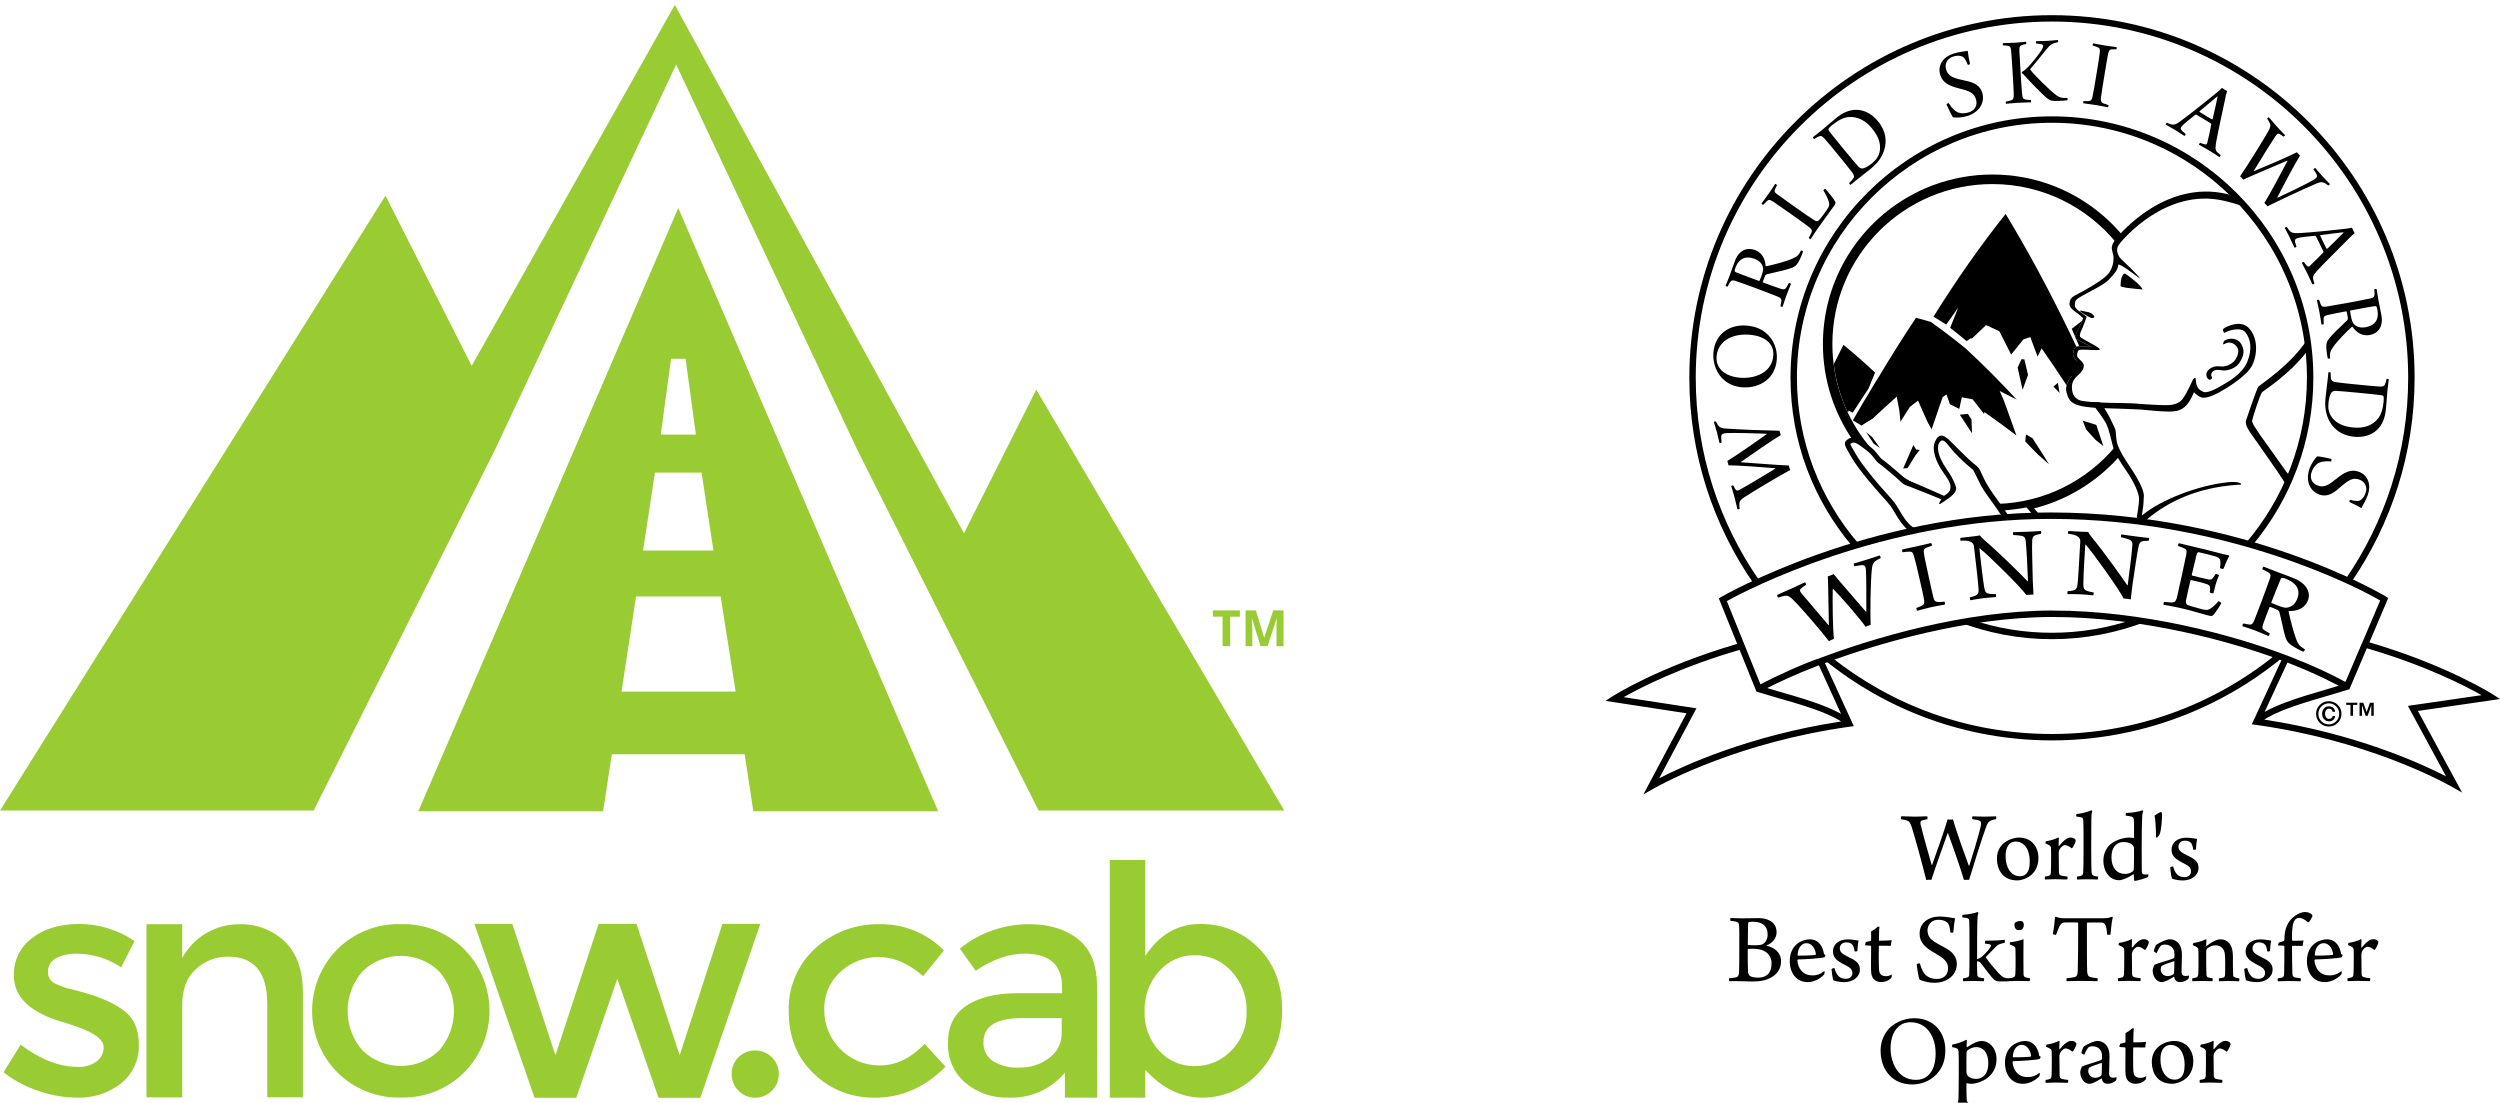 <?xml version="1.0" encoding="UTF-8"?>
<svg xmlns="http://www.w3.org/2000/svg" xmlns:xlink="http://www.w3.org/1999/xlink" id="Layer_1" data-name="Layer 1" viewBox="0 0 693.78 306.01">
  <defs>
    <style>
      .cls-1 {
        clip-path: url(#clippath);
      }

      .cls-2 {
        fill: none;
      }

      .cls-2, .cls-3, .cls-4 {
        stroke-width: 0px;
      }

      .cls-5 {
        clip-path: url(#clippath-1);
      }

      .cls-4 {
        fill: #9c3;
      }
    </style>
    <clipPath id="clippath">
      <rect class="cls-2" x="445.54" y="4.2" width="248.24" height="216.24"></rect>
    </clipPath>
    <clipPath id="clippath-1">
      <rect class="cls-2" x="445.54" y="4.21" width="248.23" height="216.23"></rect>
    </clipPath>
  </defs>
  <g>
    <g>
      <path class="cls-3" d="M493.23,165.07c1.07-.52,2.55-1.1,4.05-1.79,1.94-.92,2.86-1.34,3.58-1.68.14,0,.43.58.31.73-.63.43-1.02.69-1.36.97-.42.34-.36.72,0,1.2,1.59,1.94,5.4,6.32,7.63,9,0,0,.06-.02.1-.07-.12-3.57-.15-10.61-.29-13.49.45-.11,1.27-.43,1.61-.62,1.67,2.08,7.31,8.48,8.94,10.43.04.02.11-.04.13-.08-.01-2.48.03-8.91-.1-11.29-.05-.99-.21-1.62-1.2-1.54-.53.05-1.02.12-1.92.3-.19-.06-.36-.65-.25-.75.74-.25,2.35-.69,3.62-1.08,2.05-.64,2.91-.96,3.56-1.16.15.05.32.64.22.76-.59.29-.97.49-1.28.7-.67.46-.97.94-1.1,2.16-.39,3.57-.5,12.04-.35,15.63-.25.08-1.17.4-1.41.52-1.37-2.01-6.87-8.38-9.01-10.51-.03.01-.08.06-.1.1-.1,3.81.03,10.77.31,13.79-.26.08-1.13.45-1.38.62-2.16-2.86-7.92-9.55-10.07-11.6-.96-.92-1.43-1.14-2.29-.95-.57.11-.91.22-1.7.48-.14-.06-.38-.63-.27-.78Z"></path>
      <path class="cls-3" d="M527.89,152.48c.66-.17,2.48-.52,4.12-.88,1.64-.37,3.12-.75,3.91-.91.12.09.25.61.19.77-.68.22-1.2.39-1.57.55-.69.32-.74.7-.62,1.57.16,1.18.68,3.49,1.2,5.89.59,2.73,1.16,5.38,1.42,6.33.2.8.42,1.24,1.32,1.25.42.03,1.05-.01,1.75-.07.14.09.2.71.1.81-.69.13-2.3.38-3.7.69-1.62.36-3.03.78-3.93,1.01-.16-.05-.32-.68-.23-.79.61-.21,1.03-.37,1.4-.57.79-.36.82-.77.73-1.42-.06-.8-.72-3.63-1.55-7.23-.52-2.26-.93-4.04-1.33-5.31-.22-.67-.38-1.07-1.08-1.08-.5-.03-1.11.06-1.99.16-.15-.08-.23-.67-.16-.78Z"></path>
      <path class="cls-3" d="M544.02,149.27c.8-.12,2.41-.27,4.01-.47.64-.08,1.18-.15,1.44-.21.16.27.39.55,1.32,1.38,3.74,3.18,10.45,9.79,11.88,11.34.06.03.09,0,.12-.03-.18-3.86-.38-9.14-.63-11.16-.1-.81-.31-1.26-1.28-1.43-.58-.11-1.29-.18-2.16-.21-.13-.1-.14-.7-.05-.79.84-.05,2.32-.06,4.29-.14,1.09-.05,2.99-.19,3.41-.19.13.08.14.67.02.79-.58.1-.99.19-1.4.32-.83.28-1,.79-1.03,1.56-.11,2.18.05,5.79.16,11.12.05,1.3.14,2.93.2,3.86-.32-.02-1.65.04-2,.09-1.48-2.15-10.6-11.13-12.9-12.91-.03-.02-.12.02-.12.04.29,2.89,1.1,9.45,1.38,11.01.2,1.11.62,1.46,1.4,1.54.45.09,1.04.08,1.77.09.13.1.1.7.03.82-.69.07-2,.13-3.62.33-1.76.22-2.84.47-3.44.56-.1-.07-.2-.71-.12-.81.63-.15,1.08-.3,1.5-.47.64-.29.97-.7.88-1.8-.08-1.47-.59-6.04-1.29-11.93-.06-.42-.29-1.02-1.04-1.26-.65-.28-1.37-.33-2.63-.25-.11-.07-.17-.69-.05-.79Z"></path>
      <path class="cls-3" d="M574.04,147.36c.81.02,2.41.15,4.02.22.64.03,1.19.06,1.45.04.11.29.29.61,1.07,1.59,3.13,3.77,8.62,11.44,9.76,13.21.06.04.09.01.12-.01.49-3.84,1.19-9.07,1.29-11.1.04-.82-.09-1.29-1.02-1.63-.56-.21-1.24-.4-2.1-.58-.12-.13-.02-.71.08-.79.84.09,2.3.34,4.25.59,1.09.14,2.99.33,3.4.4.11.1.02.69-.12.78-.59,0-1.01.02-1.44.07-.86.13-1.12.61-1.29,1.36-.48,2.13-.94,5.71-1.75,10.99-.17,1.29-.37,2.91-.46,3.84-.31-.07-1.64-.25-1.99-.26-1.1-2.37-8.55-12.78-10.5-14.93-.03-.03-.13,0-.13.02-.21,2.9-.54,9.5-.53,11.08,0,1.13.36,1.54,1.11,1.76.43.17,1.01.26,1.73.39.11.12-.02.71-.11.81-.69-.05-1.99-.22-3.62-.29-1.77-.08-2.87-.02-3.48-.04-.09-.09-.07-.74.02-.82.64-.04,1.11-.11,1.55-.21.68-.18,1.07-.53,1.18-1.62.18-1.46.45-6.05.77-11.97.02-.42-.11-1.05-.8-1.42-.59-.39-1.29-.56-2.54-.7-.09-.09-.05-.71.08-.79Z"></path>
      <path class="cls-3" d="M604.65,150.74c.79.16,2.42.61,4.19,1.01,2.08.47,4.14.98,6.21,1.53,1.19.31,2.83.74,3.51.85.02.04.09.14.09.17-.48.74-1.22,2.5-1.62,3.56-.16.1-.89-.11-.96-.21.13-.81.13-1.31.12-1.75-.07-.72-.26-1.1-1.27-1.46-.58-.2-4.37-1.15-4.78-1.2-.23,0-.47.3-.5.43-.39,1.53-1.11,4.58-1.4,5.82-.02.08.01.21.11.23,1.2.31,3.51.89,4.61,1.1.67.12.97-.15,1.24-.54.2-.27.43-.61.63-1,.2-.03.89.19.98.36-.24.52-.66,1.55-.93,2.5-.28,1.01-.47,1.8-.63,2.49-.19.09-.89-.07-1-.25.07-.6.1-.82.07-1.18-.01-.41-.13-.82-.8-1.06-.87-.32-3.35-.95-4.46-1.17-.06-.01-.18.1-.2.19-.3,1.26-.98,4.18-1.23,5.51-.13.55.1,1.01.41,1.2.54.27,3.02.92,4.18,1.24,1.23.3,1.67.16,2.36-.32.59-.36,1.51-1.27,2.12-1.97.15.02.68.38.75.55-.4.79-1.63,2.66-2.29,3.36-.25.25-.46.33-1.87-.06-2.37-.65-4.38-1.29-7.34-1.97-1.91-.43-3.35-.64-4.52-.87-.1-.11-.01-.69.13-.81.91.09,1.7.2,2.24.17.72-.02,1-.33,1.3-1.28.14-.52.8-3.55,1.48-6.67.55-2.51,1.08-4.96,1.16-5.47.15-1.01.08-1.28-.64-1.61-.39-.2-.91-.39-1.62-.62-.14-.14.03-.66.19-.77Z"></path>
      <path class="cls-3" d="M628.19,157.25c.74.26,2.56,1.01,3.5,1.37,2.27.85,3.87,1.44,5.08,1.94,3.56,1.48,4.6,4.15,3.61,6.3-.99,2.16-3.12,2.74-5.13,2.71-.08.03-.14.09-.14.16.4,1.88,1.36,5.7,2.09,7.6.62,1.6.93,1.9,2.45,2.89.02.1-.32.66-.51.63-1.17-.52-3.28-1.6-4.08-2.51-.32-.36-.62-.87-.85-1.61-.52-1.62-1.12-4.94-1.64-6.8-.09-.34-.32-.59-.56-.68-.38-.22-1.63-.68-2.03-.84-.06-.02-.17.09-.18.11-.56,1.45-1.51,3.89-1.79,4.78-.29.92-.19,1.23.39,1.61.38.24.85.52,1.45.86.1.16-.19.69-.36.74-.52-.21-1.8-.83-3.62-1.52-1.79-.68-3.01-1.02-3.54-1.2-.1-.16.09-.71.27-.77.64.14,1.11.24,1.5.29.71.11,1.06-.12,1.48-1.11.25-.6,1.61-4.19,2.15-5.64,1-2.7,1.98-5.35,2.25-6.18.25-.75.15-1.15-.56-1.59-.43-.25-.98-.53-1.58-.8-.09-.15.18-.71.32-.72ZM633.3,160.35c-.11.02-.31.18-.37.31-.41.87-1.8,4.45-2.6,6.5-.02.05,0,.15.09.19,1.92.81,3.18,1.28,3.82,1.3,1.08,0,2.44-.53,3.17-2.21,1.06-2.43.24-4.5-3.01-5.8-.24-.1-.77-.27-1.11-.29Z"></path>
    </g>
    <g class="cls-1">
      <g class="cls-5">
        <path class="cls-3" d="M521.08,127.05c2.18,2.18,5.35,5.55,8.72,7.14,3.37,1.59,9.71,3.96,9.71,3.96,0,0,.14-.08.34-.22-18.15-5.58-31.34-22.47-31.34-42.45,0-24.52,19.89-44.4,44.41-44.4,13.93,0,26.35,6.42,34.5,16.45.17-.26.39-.56.65-.88.28-.37.63-.77,1.05-1.22-5.3-6.37-12.24-11.32-20.18-14.2-.35-.12-.7-.25-1.05-.37-2.91-.97-5.95-1.68-9.08-2.07-.36-.05-.71-.08-1.06-.12-1.58-.16-3.19-.24-4.82-.24-5.73,0-11.22,1.03-16.3,2.9-.39.14-.77.29-1.15.44-15.14,6.05-26.41,19.75-29.02,36.31-.08.47-.14.94-.2,1.41-.25,1.96-.38,3.95-.38,5.98,0,9.89,3.06,19.07,8.28,26.65,1.37.26,4.86,2.86,6.93,4.93"></path>
        <path class="cls-3" d="M554.36,139.84c.7,1.1,1.18,1.85,1.18,1.85,0,0,4.52-.29,7.58-1.05,0,0,.2.26.51.65,9.67-2.25,18.19-7.48,24.55-14.67-.46-.92-.87-1.81-1.18-2.67-7.86,9.39-19.53,15.47-32.64,15.89"></path>
        <path class="cls-3" d="M577.35,100.82c-1.21-.52-2.44-1.03-3.67-1.52.5,1.88.99,3.76,1.47,5.63.28-.48.63-.94,1.05-1.43.94-1.09,1.48-1.8,1.48-2.54-.11-.05-.22-.1-.33-.14"></path>
        <path class="cls-3" d="M553.5,86.03c-.21-.93-.42-1.87-.63-2.79-.48.33-.95.66-1.42,1,.31.59.63,1.19.95,1.79.36,0,.74,0,1.1,0"></path>
        <path class="cls-3" d="M550.77,109.17c.4,0,.79,0,1.19,0-1.19-1.19-2.39-2.37-3.61-3.54.05.33.11.66.16.99.77,1.44,1.52,2.89,2.27,4.34,0-.6,0-1.19,0-1.79"></path>
        <path class="cls-3" d="M572.27,94c-.46-.07-.91-.13-1.37-.19.52,1.06,1.03,2.11,1.53,3.17-.05-.99-.1-1.99-.16-2.98"></path>
        <path class="cls-3" d="M512.43,109.87c-.01.37-.02.75-.04,1.13.33-.09.65-.18.97-.26-.31-.29-.62-.58-.93-.87"></path>
        <path class="cls-3" d="M616.16,101.69c-1.46-.21-2.67.26-3.5,1.21-.83.96-.12,2.38.51,2.48.38.06.95-.45.63-.83-.32-.38-.23-1.29.7-1.73.96-.44,1.86.04,2.82,0,1.4-.06,3.28-.75,4.24-2.28.71-1.12,1.66-2.86.51-4.9-1.51-2.68-4.73-1.37-4.9-.95-.51,1.21-.17.91.57.57.7-.32,2-.39,3.05,1.02.76,1.02.19,2.48-.38,3.43-.57.96-2.4,2.24-4.26,1.97"></path>
        <path class="cls-3" d="M593.33,78.75c-.69-.67-2.82-2.36-3.41-2.71-.58-.36-.8.25-1.08.8-.28.55-.36,2.08-.36,2.43,0,.33.42.33,1.61.59.52.11,4.54.47,4.54.47-.11-.25-.61-.91-1.3-1.58"></path>
        <path class="cls-3" d="M578.14,86.34c-.93-.24-.95-.15-.88.04.04.13,1.28.95,2.12,1.41.84.46,1.19.53,1.44.44.24-.09.75-.22-.07-.97-.82-.75-1.67-.68-2.61-.93"></path>
        <path class="cls-3" d="M580.28,111.54c.46.46,1.38.76,2.92.82-.24-.45-.39-.72-.39-.72,0,0-1.13.04-2.53-.1"></path>
        <path class="cls-3" d="M543.87,115.08c1.15,1.71,2.27,3.44,3.39,5.18-.05-1.29-.1-2.57-.15-3.85-.33-.52-.66-1.04-1-1.56-.75.07-1.5.14-2.24.23"></path>
        <path class="cls-3" d="M514.15,114.52c.53-.82,1.07-1.65,1.62-2.47.92-1.42,1.85-2.85,2.8-4.28.58-1.45,1.18-2.91,1.78-4.37-2.92-2.75-5.85-5.33-8.76-7.69-.32.62-.63,1.24-.95,1.86-.6,1.17-1.17,2.33-1.75,3.5.6,4.76,1.94,9.29,3.93,13.46.07-.2.14-.39.21-.59.38.19.75.39,1.13.59"></path>
        <path class="cls-3" d="M519.53,121.29c-.56-.46-1.11-.93-1.66-1.39.7,1.06,1.4,2.13,2.09,3.21.6.4,1.19.81,1.78,1.23-.74-1.03-1.47-2.05-2.21-3.05"></path>
        <path class="cls-3" d="M550.6,114.88c.03-.17.06-.35.09-.53,3.01,2.09,5.98,4.27,8.88,6.49-1.16-3.31-2.35-6.63-3.57-9.93-.35-.8-.71-1.61-1.07-2.41,1.59.78,3.16,1.57,4.72,2.39-4.55-4.92-9.29-9.7-14.17-14.2-3.19-2.59-6.42-5.06-9.68-7.37-1.25-.37-2.51-.72-3.76-1.05-.11-.03-.22-.06-.33-.08-3.55,5.33-6.93,10.72-10.15,16.09-1.55,2.35-2.77,4.69-4.26,7.02-1.05,1.79-2.09,3.57-3.11,5.34.88.47,1.48.95,2.37,1.45,1.04-.64,2.09-1.28,3.14-1.92,2.17-2.04,4.39-4.08,6.66-6.1.25,1.3.49,2.6.74,3.9.1,1.02.2,2.04.29,3.07.59-.94,1.19-1.88,1.79-2.82.28-.44.57-.88.85-1.32.74-.58,1.49-1.16,2.24-1.73.88,1.94,1.75,3.9,2.62,5.87.39.71.77,1.41,1.15,2.12.99-2.98,2.01-5.96,3.06-8.95.35-.25.71-.5,1.06-.75.32.9.65,1.8.97,2.71.87.43,1.72.86,2.59,1.3.23-1.07.47-2.14.71-3.21,1,.17,1.98.35,2.98.54,1.07,1.34,2.13,2.69,3.18,4.05"></path>
        <path class="cls-3" d="M560.98,99.68c-.36.78-.71,1.55-1.06,2.33.47,2.06.92,4.11,1.38,6.17.49-1.39.99-2.77,1.5-4.15-.33-1.44-.67-2.87-1.01-4.3-.27-.02-.54-.03-.81-.05"></path>
        <path class="cls-3" d="M583.7,123.79c-.64-1.95-1.29-3.91-1.95-5.88-1.25-.4-2.51-.8-3.78-1.17.33.83.66,1.65.98,2.47.89.97,1.77,1.94,2.63,2.9.71.56,1.42,1.12,2.12,1.68"></path>
        <path class="cls-3" d="M569.86,107.28c.57.59,1.13,1.18,1.69,1.77-.15-.94-.3-1.87-.46-2.81-.41.35-.82.69-1.23,1.04"></path>
        <path class="cls-3" d="M565.5,126.09c1.06.92,2.1,1.84,3.14,2.77-1.49-2.41-3.01-4.81-4.57-7.22-.61-.36-1.22-.73-1.84-1.09-.06.66-.13,1.32-.19,1.98,1.17,1.18,2.32,2.37,3.46,3.56"></path>
        <path class="cls-3" d="M532.77,124.86c-.33-.03-.66-.06-1-.09-.26-.43-.52-.86-.78-1.29-.96,2.19-1.91,4.37-2.84,6.54.41-.05.83-.09,1.24-.13.72-1.18,1.45-2.36,2.18-3.54.4-.5.8-.99,1.19-1.49"></path>
        <path class="cls-3" d="M634.57,131.06c-.13-.18-.25-.36-.38-.54-2.97-4.22-7.12-10-7.12-10-1.08-1.71-2.25-3.14-2.06-3.92.19-.79,2.13-7.13,2.82-7.83.47-.46,7.69-4.91,12.82-11.82-.1-.92-.21-1.84-.35-2.75-2.32,3.59-6.2,7.71-12.68,12.4l-.92.71c-.77,1.5-3.34,9.2-3.34,9.2-.26.68-.19,1.69,1.28,3.78.31.44,4.15,5.85,7.15,10.22.25.37,1.49,2.24,2.78,4.2.37-.8.73-1.6,1.06-2.41-.52-.59-.92-1.06-1.05-1.25h0Z"></path>
        <path class="cls-3" d="M577.87,88.95c-.98.75-1.96,1.51-2.93,2.29.35.81.69,1.61,1.03,2.42-.16-.71.48-1.71.97-2.7.57-1.13.73-1.48.93-2.01"></path>
        <path class="cls-3" d="M576.94,96.09c.73.01,3.54.19,3.54.19,0,0-2.65-1.37-3.92-1.96-.25-.12-.39-.27-.49-.44.31.73.62,1.45.93,2.18-.02,0-.03.02-.05.03"></path>
        <path class="cls-3" d="M576.06,103.15c.98-.88,1.08-1.96.1-3.14-.98-1.18-.89-1.64-.73-2.51.12-.66.45-1.04.82-1.24-5.41-11.46-11.39-22.97-17.93-34-.57-.97-1.15-1.93-1.73-2.89-7.14,8.96-13.86,18.62-20.02,28.5,1.18.72,2.36,1.46,3.53,2.21,1.1-1.59,2.22-3.17,3.34-4.74-.76,1.88-1.5,3.75-2.25,5.64,1.54,1.2,3.07,2.43,4.58,3.68.35-.25.7-.5,1.06-.74.15,0,.3-.01.46-.02,1.28-1.24,2.57-2.47,3.87-3.68,1.23.55,2.46,1.12,3.68,1.71.23.44.46.88.68,1.32.88,1.71,1.74,3.42,2.6,5.15,1.12-1.42,2.26-2.83,3.4-4.21.64-.23,1.28-.45,1.91-.66.69,1.81,1.36,3.61,2.03,5.43.37-.77.75-1.53,1.12-2.28,2.39,3.39,4.69,6.82,6.93,10.26.44-1.73,1.81-3.12,2.52-3.77"></path>
        <path class="cls-3" d="M573.51,108.94c.69,2.84,2.1,3.77,7.35,4.18.22.03.43.05.64.06.1.14,2.42,3.16,3.09,4.59.69,1.47,1.08,3.53,1.77,6.08.61,2.28,2,4.25,3.62,6.66.2.29.39.58.59.89,1.86,2.85,2.94,5.4,3.04,6.87.09,1.36-.67,5.59-.77,6.2-.03.03-.07.07-.1.1.75.09,1.5.19,2.24.29,7.33-6.64,15.96-9.01,21.47-9.84,1.63-.25,3.05-.37,4.08-.45.12,0,.24-.02.35-.03.52-.03,1.05,0,1.09-.14.07-.25-.6-.46-.72-.49-.63-.14-1.56-.24-2.91-.09-8.42.85-18.95,5-23.94,9.26.23-1.44.49-3.34.49-4.45,0-.12.08-1.04.07-1.14-.11-1.68-1.46-4.23-3.22-6.98-.13-.2-.26-.4-.39-.6,0,0-3.53-4.93-3.92-7.35-.39-2.41-.09-2.76-.64-3.95-.6-1.28-1.47-3.24-2.81-5.33,2.51.08,9.07.28,10.07.37,1.21.1,5.5.57,7.76.57,3.12,0,5.09-.63,7.06-5.4,0,0,.49.76,1.84,1.4,1.36.63,4.13-.79,5.2-1.37,1.95-1.06,7.49-4.42,9.01-7.3,1.53-2.89,1.87-7.76-.93-10.6-2.32-2.36-6.42-.13-6.73.12-.44.36-.47.36-.21,1.02.14.37.31.3.84,0,.63-.34,4.02-1.49,5.29.19,1.36,1.8,1.92,4.52.48,8.08-1.44,3.57-5.49,5.64-6.58,6.32-2.51,1.56-4.81,2.5-5.62,2.07-.95-.49-2.08-.94-2.12-3.65,0-.31-.46-.29-.76.22-.3.51-1.38,3.17-2.62,5.03-.8,1.2-1.95,2.2-5.57,2.09-4-.13-6.8-.38-8.58-.51-1.69-.12-12.14,0-14.75-.87-1.16-.57-1.73-1.33-1.93-2.26-.55-2.55.42-3.67,1.72-4.83.83-.75,1.44-1.63,1.44-2.56,0-.84-1.68-1.94-1.84-2.5-.16-.56.13-1.32.33-1.65.38-.61,5.8.28,5.94-.28.14-.57-5.25-3.01-5.47-3.54-.21-.52.16-1.39.42-1.88.27-.5,1.41-3.65,1.41-3.65,0,0-1.9-1.43-1.97-1.48-1.44-.98-1.3-1.51-1.31-1.85-.02-.48.1-1.02.28-1.27.8-1.08,7.41-3.86,9-5.56,1.58-1.68,2.71-2.8,2.77-4.35.83.04,3.27,1.9,3.94,2.38.46.33,1.57,1.14,1.67,1.23.1.09.42.27.42.27-.77-1.24-4.33-4.46-5.31-5.45-.71-.72-1.15-1.88-1.03-2.75.03-.18.06-.32.09-.45.15-.35.39-.76.78-1.25.51-.63,12.61-15.38,28.72-11.67,2.15.49,4.15,1.09,6.05,1.76-.91-1.04-1.85-2.05-2.82-3.03-.82-.22-1.65-.44-2.52-.64-16.68-3.82-29.12,10.61-30.43,12.22-2.16,2.67-1.19,3.05-.89,5.22,0,0,.27,2.92-1.65,4.96-1.47,1.56-4.51,3.29-6.57,4.47-2.06,1.18-3.53,1.57-3.82,2.74-.3,1.18-.57,1.82,2.37,3.78l1.24,1.09c-.36,1.03-.4,1.13-1.16,2.66-.69,1.37-1.67,2.78-.39,3.37,1.27.59,3.92,1.96,3.92,1.96,0,0-3.04-.2-3.63-.2s-1.23.42-1.41,1.42c-.17.87-.26,1.33.72,2.51.98,1.17.89,2.25-.1,3.14-.98.88-3.2,3.15-2.55,5.79"></path>
        <path class="cls-3" d="M693.78,193.98l-1.99-1.28c-.13-.08-12.69-8.11-34.25-14.44l5.22-12.3-.63-.41c-.34-.22-38.87-23.26-92.86-23.33-50.95-.06-91.26,23.23-91.62,23.45l-.65.4,5.09,12.62c-21.76,6.34-34.46,14.45-34.58,14.54l-1.97,1.27s20.29,3.12,22.49,3.45c-1.05,1.98-11.96,22.49-11.96,22.49l2.65-1.5c3.8-2.15,24.25-13,54.31-17.23.54-.08,1-.15,1.42-.2l-8.01-17.49c14.04-5.23,39.11-12.8,63.18-12.8,24.84,0,49.63,6.79,63.5,12.01l-7.59,16.43h0s-.63,1.34-.63,1.34c0,0,.63.11,1.36.19,30.07,4.23,50.52,15.09,54.32,17.24l2.69,1.52s-11.18-20.64-12.27-22.65c2.24-.32,22.78-3.31,22.78-3.31M460.44,216c2.11-3.97,10.34-19.43,10.34-19.43,0,0-16.34-2.51-20.19-3.1,4.41-2.5,15.63-8.32,32.17-13.12.42,1.04,3.12,7.72,4.21,10.42.28.69.46,1.13.46,1.13h0s.05.02.05.02l.31.12.38.11,5.17,1.54c5.82,1.65,13.5,3.85,17.6,6.53-25.19,3.83-43.45,12.12-50.5,15.77M510.93,198.14c-.75-.43-1.57-.85-2.45-1.25-.18-.08-.35-.16-.54-.24-.13-.06-.27-.12-.4-.18-4.14-1.77-9.26-3.25-13.73-4.52,0,0-1.79-.53-3.39-1.01,2.53-1.29,7.49-3.68,14.34-6.31.54,1.19,4.4,9.66,6.16,13.51M569.62,169.43c-24.75,0-50.37,7.84-64.56,13.2l-.1.03c-3.97,1.27-12.47,5.14-16.42,7.24-.72-1.77-8.8-21.78-9.32-23.08,5.02-2.84,43.27-22.88,90.04-22.82,49.52.06,86.43,19.76,91.26,22.65-.27.64-2.49,5.88-4.74,11.17l-.31.68s-3.57,8.39-4.58,10.75c-4.28-2.33-9.05-4.53-14.5-6.67-.56-.22-1.14-.45-1.73-.68,0,0-.01,0-.02,0,0,0-.01,0-.02,0l-.76-.29h0c-14.01-5.29-39.06-12.18-64.25-12.17M634.78,183.87c1.17.45,2.32.91,3.43,1.37.66.28,1.3.55,1.95.83,3.88,1.68,6.88,3.18,8.86,4.22-1.53.47-3.2.97-3.2.97-3.67,1.06-7.77,2.26-11.43,3.63-2.2.82-4.24,1.71-5.93,2.67,1.81-3.92,5.8-12.55,6.33-13.69M678.82,215.45c-7.09-3.66-25.31-11.93-50.47-15.75.28-.18.57-.36.87-.54,4.31-2.48,11.47-4.55,16.98-6.14l5.02-1.51.72-.22v-.03s.06-.01.06-.01l.48-1.13,4.34-10.22c16.35,4.77,27.45,10.52,31.85,13.02-3.91.57-20.46,2.97-20.46,2.97,0,0,8.43,15.55,10.6,19.55"></path>
        <path class="cls-3" d="M566.27,143.15c-.71-.9-1.52-1.71-2.34-2.73l-1.58.34s1.04,1.18,2.04,2.42c.62-.02,1.25-.02,1.88-.03"></path>
        <path class="cls-3" d="M518.77,133.6c2.03,2.57,4.67,5.2,5.89,6.82,1.05,1.4,2.76,5.29,5.29,7.02.78-.17,1.58-.34,2.37-.5-.35-.12-.59-.2-.65-.22-1.95-.65-3.63-3.5-4.74-5.39-.42-.71-.78-1.33-1.13-1.78-.62-.83-1.54-1.84-2.59-3.01-1.07-1.19-2.29-2.54-3.31-3.83l-.93-1.16c-1.59-1.99-2.84-3.56-4.12-5.8l-.46-.8c-.38-.65-.82-1.42-.9-1.75.06-.05.15-.12.32-.21.78-.45,1.48-.06,3.51,1.49l.58.44c1.15.86,1.79,1.7,2.31,2.37.42.55.79,1.03,1.31,1.37.69.46,4.62,3.72,5.69,4.78.9.9,1.19,1.05,2.15,1.39l1.43.54s7.91,3.1,7.98,3.26c-.68.72-.85,1.63-.19,1.13,1.17-.88,4.84-2.72,4.21-4.65-.64-1.97-1.43-3.26-2.6-4.94-1.12-1.61-2.38-4-2.38-5.77,0-.51.08-.99.27-1.4.81-1.32,1.53-.66,2.11-.02.63.69,1.2,1.52,1.93,2.31,1.4,1.52,3.39,3.5,4.86,4.6.31.23.49.42.64.62.25.35.38.75.78,1.5.69,1.3,1.15,2.84,3.67,6.26,1.61,2.19,2.81,3.94,3.72,5.35.61-.05,1.22-.08,1.83-.12-.89-1.41-2.07-3.11-3.66-5.28-3.38-4.6-3.8-6.46-4.47-7.71-.29-.55-.63-.98-1.29-1.48-2.16-1.62-6.05-5.82-7.41-7.04-1.35-1.22-2.7-1.89-3.79.54-1.08,2.44.48,5.96,2.17,8.41,1.71,2.46,2.33,3.32,2.05,4.83-.19,1.03-1.74,1.83-1.74,1.83,0,0-5.86-2.62-8.16-3.57-2.29-.95-2.03-.54-3.11-1.62-1.08-1.08-5.09-4.42-5.91-4.96-.81-.54-1.4-2.07-3.56-3.69-2.17-1.62-3.79-3.11-5.68-2.03-1.89,1.08-1.02,2.07.5,4.73,1.58,2.77,3.14,4.57,5.17,7.14"></path>
        <path class="cls-3" d="M515.91,151.04c-10.73-12.41-17.24-28.56-17.24-46.21,0-39.02,31.74-70.76,70.76-70.76s70.77,31.74,70.77,70.76c0,17.5-6.4,33.52-16.96,45.89.63.18,1.26.36,1.88.54,10.52-12.59,16.86-28.78,16.86-46.43,0-40-32.55-72.54-72.55-72.54s-72.54,32.54-72.54,72.54c0,17.81,6.46,34.12,17.14,46.76.61-.19,1.24-.37,1.87-.55"></path>
        <path class="cls-3" d="M591.94,171.91c-7.08,2.38-14.64,3.69-22.51,3.69s-15.16-1.26-22.13-3.56c-1.23.18-2.45.38-3.66.58,8.02,3.06,16.71,4.76,25.8,4.76s18.07-1.75,26.2-4.92c-1.22-.19-2.45-.38-3.7-.55"></path>
        <path class="cls-3" d="M631.42,181.77c-16.97,13.7-38.53,21.92-61.98,21.92s-44.43-8.01-61.29-21.38c-.66.25-1.31.49-1.94.74,17.29,14.01,39.29,22.42,63.23,22.42s46.54-8.63,63.93-22.97c-.64-.24-1.29-.48-1.95-.72"></path>
        <path class="cls-3" d="M488.35,161.27c-11.18-16.02-17.76-35.47-17.76-56.44,0-54.5,44.34-98.85,98.85-98.85s98.86,44.34,98.86,98.85c0,20.76-6.45,40.04-17.43,55.97.57.26,1.11.51,1.64.76,11.07-16.16,17.57-35.7,17.57-56.73,0-55.48-45.14-100.62-100.64-100.62s-100.63,45.14-100.63,100.62c0,21.24,6.63,40.95,17.9,57.2.52-.25,1.08-.5,1.64-.76"></path>
        <path class="cls-3" d="M482.16,141.29c-.27-1-.48-2.07-.84-3.41-.43-1.6-.7-2.38-.89-2.97.02-.12.5-.25.6-.17.3.57.43.85.61,1.11.24.36.58.38,1.14.06,2.29-1.24,7.16-4.2,9.92-5.88,0-.03-.02-.08-.05-.1-3.09-.26-10.55-.81-12.97-.8-.05-.3-.24-.98-.33-1.21,2.03-1.17,8.98-6.02,10.93-7.45,0-.03-.02-.08-.05-.1-2.31-.1-8.75-.31-11-.18-.92.05-1.56.17-1.57.99-.02.43.02.81.12,1.58-.07.13-.5.22-.6.16-.16-.58-.43-1.91-.72-2.97-.44-1.6-.68-2.3-.86-2.84.06-.1.51-.22.6-.16.26.55.44.9.62,1.13.43.53.88.75,2.01.84,3.37.27,11.81.58,15.01.62.02.19.25,1.01.35,1.2-2.1,1.22-8.44,5.59-11.07,7.46,0,.03.05.07.08.09,3.31.23,10.57.8,13.23.9.02.19.24,1.01.36,1.23-3,1.63-10.37,6-12.66,7.53-1.15.76-1.42,1.12-1.44,1.88-.02.46,0,.76.09,1.36-.06.1-.53.23-.62.11"></path>
        <path class="cls-3" d="M490.17,105.58c-1.91,1.51-4.26,2.06-6.63,1.9-1.98-.13-3.69-.82-5.05-1.98-2.02-1.64-3.2-4.67-3.01-7.47.37-5.46,4.61-7.99,9.04-7.69,2.31.16,4.01.82,5.49,2.01,2.23,1.79,3.26,4.62,3.08,7.34-.17,2.53-1.3,4.61-2.91,5.89M491.34,95.58c-1.3-1.78-3.54-2.53-6.07-2.71-2.85-.19-5.82.56-7.52,2.6-.77.93-1.29,2.07-1.39,3.51-.07.98.12,1.84.48,2.57,1.03,2.06,3.47,3.1,6.25,3.29,2.8.19,6.05-.6,7.82-2.88.69-.91,1.12-2,1.21-3.38.08-1.14-.23-2.23-.78-3"></path>
        <path class="cls-3" d="M478.87,79.31c.22-.59.83-2.02,1.11-2.78.64-1.74,1.09-3.02,1.49-4.12,1.09-2.96,3.36-3.84,5.53-3.04,2.15.79,2.87,2.68,2.98,4.44,0,.06.11.1.14.08,1.75-.34,5.56-1.32,7.28-2.11,1.5-.69,1.76-1,2.41-2.3.07-.03.54.2.55.32-.35,1.09-1.15,3.06-1.92,3.79-.32.32-.78.61-1.44.83-1.46.57-4.79,1.2-6.53,1.66-.35.07-.56.26-.63.46-.18.34-.5,1.35-.63,1.71-.02.05.06.14.11.16,1.41.52,3.84,1.41,4.8,1.71.96.32,1.26.2,1.59-.29.22-.36.45-.76.74-1.3.1-.05.53.14.57.27-.17.46-.72,1.71-1.26,3.19-.63,1.71-.92,2.74-1.08,3.17-.11.07-.55-.09-.59-.22.12-.57.22-.99.25-1.33.1-.66-.17-.96-1.1-1.34-.66-.27-4.22-1.64-5.62-2.16-2.2-.81-5.14-1.89-6.05-2.17-.7-.23-1.1-.17-1.48.38-.21.33-.43.77-.66,1.24-.13.04-.56-.15-.57-.27M481.38,75.24c0,.06.2.25.3.29.77.34,4.22,1.61,6.42,2.42.08.03.18-.02.19-.04.57-1.33,1.03-2.64,1-3.26-.03-.94-.57-2.16-2.44-2.84-2.38-.88-4.27-.15-5.26,2.53-.08.23-.2.62-.22.91"></path>
        <path class="cls-3" d="M488.84,56.45c.42-.6.99-1.27,1.99-2.7.95-1.36,1.5-2.24,1.79-2.7.13-.04.51.22.51.36-.29.56-.42.84-.56,1.17-.24.63.03.85.54,1.27.7.52,2.86,2.04,4.85,3.47,2.39,1.68,4.64,3.26,5.69,3.89.4.24.77.18.93.05.56-.37,2.14-2.62,2.75-3.59.31-.48.42-.97.15-1.82-.22-.68-.79-1.95-1.47-3.03.04-.14.4-.42.54-.39.74.75,2.4,2.79,2.79,3.62.09.2.05.5-.38,1.1-.94,1.34-3.69,5.07-4.47,6.18-.72,1.03-1.68,2.55-2.03,3.04-.11.02-.49-.25-.51-.36.36-.65.59-1.02.76-1.46.2-.56.1-.9-.47-1.36-.57-.47-2.08-1.59-5.82-4.22-2.36-1.66-3.68-2.58-4.25-2.95-.97-.61-1.28-.73-1.87-.18-.25.22-.7.71-.98,1.01-.11.02-.48-.31-.48-.4"></path>
        <path class="cls-3" d="M503.08,38.07c.48-.36,1.95-1.49,2.54-1.98,1.33-1.09,2.16-1.88,3.97-3.36,1.83-1.5,3.75-2.3,5.66-2.25,2.32.07,4.33,1.24,5.92,3.17,2.37,2.88,2.36,5.71,1.8,7.72-.57,2.02-1.74,3.76-3.76,5.42-1.26,1.04-2.52,1.96-4.38,3.46-.21.17-.94.74-1.26,1.04-.13,0-.45-.37-.4-.48.48-.49.84-.86,1.11-1.23.27-.4.39-.77-.19-1.61-.97-1.32-2.48-3.15-4.1-5.12-1.05-1.29-3.04-3.71-3.72-4.45-.67-.68-.97-.79-1.58-.5-.34.14-.75.37-1.25.71-.09-.03-.35-.42-.34-.54M516.86,46.75c.7-.05,1.73-.68,2.72-1.49,1.03-.85,1.94-1.98,2.12-3.64.19-1.78-.3-3.67-2.22-6.01-1.73-2.11-3.91-3.34-6.51-3.12-1.44.13-2.94.93-4.52,2.23-.42.35-.85.77-1.01,1-.05.11-.07.34.1.59.41.58,2.76,3.44,4.24,5.25,1.56,1.89,3.48,4.19,3.99,4.73.25.26.63.51,1.08.45"></path>
        <path class="cls-3" d="M543.63,31.28c.82.26,1.72.21,2.76-.11,1.43-.44,2.55-1.72,1.95-3.68-.53-1.72-1.89-2.27-4.61-2.94-2.62-.65-4.58-1.47-5.29-3.76-.84-2.73.89-5.06,3.68-5.92,1.72-.53,2.86-.54,3.95-.76.09.94.34,2.32.64,3.65-.05.13-.52.27-.62.22-.63-1.6-1.11-2.22-1.88-2.41-.68-.19-1.4-.11-2.21.14-1.8.55-2.35,2.18-1.93,3.56.41,1.44,1.36,2.03,2.67,2.46,1.23.39,2.6.6,3.63.88,1.59.45,3.13,1.18,3.72,3.1.79,2.58-.62,5.41-4.19,6.5-1.53.47-3.22.48-3.88.34-.35-.29-1.5-2.76-1.84-3.57.04-.16.48-.4.6-.38.95,1.5,1.8,2.35,2.85,2.69"></path>
        <path class="cls-3" d="M561.15,25.98c.13,1.22.28,1.51,1.02,1.66.42.09.85.09,1.43.13.08.08.06.54-.05.63-.87.05-2.29.05-3.62.13-1.22.07-2.87.25-3.23.27-.09-.08-.11-.54-.03-.6.59-.14,1.02-.22,1.37-.33.72-.21.81-.65.8-1.68-.03-1.42-.19-4.05-.33-6.34-.15-2.14-.25-4.29-.4-5.84-.11-.92-.26-1.18-.95-1.31-.33-.06-.88-.08-1.29-.11-.11-.1-.11-.51-.04-.62.63-.04,1.69-.02,3.32-.12,1.22-.07,2.41-.22,3.09-.27.09.1.11.51.04.63-.41.08-1,.22-1.26.32-.59.2-.62.56-.62,1.56.04,1.17.22,4.13.31,5.57.14,2.31.26,4.38.43,6.3M565.01,11.44c.92-.05,1.74-.02,2.94-.09,1.63-.1,2.36-.17,3.12-.27.09.08.14.54.04.63-1.48.31-2.04.53-3.16,1.93-1.52,1.92-3.35,4.13-4.55,5.54v.11c.87,1.28,5.54,5.92,7.34,7.2.4.28.71.42,1.04.54.56.16,1.05.18,1.95.16.09.08.06.57-.04.63-1.02.17-3.75.28-4.44.1-.36-.11-.78-.34-1.27-.74-1.29-1.07-4.84-4.7-6.39-6.49-.09-.1-.32-.31-.51-.38,0-.08,0-.3.06-.36,1.25-.57,3.74-3.6,5.3-5.85.4-.62.59-1.04.57-1.37-.01-.22-.19-.37-.57-.46-.33-.09-.77-.15-1.38-.19-.11-.08-.11-.51-.04-.62"></path>
        <path class="cls-3" d="M580.87,12.02c.59.1,2.01.41,3.38.63,1.42.23,2.51.33,3.13.43.06.12.02.53-.07.62-.52-.03-.99-.02-1.3-.02-.62.09-.78.42-.98,1.27-.23,1.07-.63,3.51-1.01,5.86-.45,2.74-.87,5.32-.97,6.28-.1.79-.07,1.26.63,1.59.36.14.89.31,1.44.48.09.1-.06.54-.15.61-.67-.11-1.9-.39-3.19-.6-1.56-.25-2.54-.33-3.62-.51-.1-.1,0-.55.1-.62.49.03.96.05,1.3.02.75-.04.92-.4,1.11-1.06.18-.77.76-4.15,1.25-7.14.36-2.2.66-4.06.81-5.33.03-.66.07-1.12-.49-1.38-.33-.16-.8-.32-1.49-.52-.07-.09.06-.54.13-.62"></path>
        <path class="cls-3" d="M605.2,33.55c3.11-2.26,8.88-6.93,10.29-8.11.45-.37.87-.75,1.11-1.05.09.06.34.23.71.46.42.25.64.36.74.41-.11.34-.23.81-.36,1.34-.34,1.67-2.37,10.85-2.74,13.17-.25,1.95-.19,2.11,1.32,3.3.03.11-.26.48-.37.51-.59-.39-1.78-1.17-2.71-1.73-1.03-.62-2.41-1.39-2.96-1.69,0-.1.21-.51.33-.54.51.21.97.39,1.34.46.44.07.56-.14.65-.44.31-1.15.83-3.76,1.11-5.12,0-.06-.08-.24-.1-.25-.29-.21-.97-.61-2.11-1.3-1.45-.87-1.68-1.01-1.95-1.14-.07-.04-.26,0-.32.06-1.21.96-3.34,2.63-3.73,3.19-.29.37-.45.69.16,1.31.24.24.54.48.96.83,0,.1-.26.48-.37.51-.49-.3-1.62-1.07-2.8-1.78-1.19-.72-1.96-1.08-2.4-1.35-.03-.11.21-.51.32-.54,1.76.77,2.14.78,3.9-.51M615.29,26.78c-1.07.88-3.8,3.15-4.86,4.07-.06.09-.06.16-.03.21.22.16.87.56,1.88,1.16.56.34,1.35.82,1.58.92.02.01.15-.04.18-.14.42-1.81,1.12-4.92,1.36-6.17-.02-.01-.08-.08-.11-.03"></path>
        <path class="cls-3" d="M629.66,32.59c.7.76,1.37,1.62,2.31,2.65,1.12,1.23,1.71,1.79,2.15,2.23.04.12-.33.45-.46.42-.52-.37-.76-.56-1.05-.7-.38-.21-.69-.07-1.04.47-1.47,2.15-4.44,7.01-6.12,9.76.02.02.06.06.09.06,2.87-1.18,9.74-4.11,11.89-5.23.18.24.66.76.85.92-1.26,1.97-5.22,9.46-6.3,11.63.02.02.05.06.09.06,2.1-.97,7.91-3.73,9.86-4.88.79-.47,1.31-.87.94-1.6-.17-.39-.39-.71-.82-1.35,0-.15.35-.43.46-.42.4.44,1.26,1.5,2,2.31,1.12,1.23,1.65,1.73,2.06,2.13,0,.12-.35.43-.46.42-.48-.37-.8-.6-1.07-.72-.62-.28-1.12-.26-2.17.17-3.12,1.3-10.76,4.89-13.62,6.33-.11-.16-.68-.78-.86-.91,1.3-2.04,4.94-8.84,6.42-11.7-.02-.02-.07-.04-.11-.04-3.05,1.31-9.76,4.13-12.16,5.25-.11-.16-.68-.78-.88-.92,1.92-2.82,6.46-10.08,7.8-12.48.67-1.2.75-1.64.41-2.33-.19-.41-.35-.67-.7-1.17,0-.11.37-.45.5-.38"></path>
        <path class="cls-3" d="M638.15,64.69c3.84-.21,11.21-1.01,13.04-1.24.57-.07,1.14-.16,1.5-.28.05.1.16.38.35.77.22.44.35.65.4.75-.28.23-.64.56-1.03.93-1.19,1.22-7.87,7.83-9.44,9.57-1.27,1.5-1.3,1.67-.69,3.49-.04.11-.48.26-.58.23-.29-.65-.86-1.94-1.34-2.92-.53-1.08-1.27-2.47-1.57-3.02.05-.08.45-.31.56-.28.31.45.6.86.88,1.12.33.29.55.19.78-.02.88-.8,2.74-2.71,3.71-3.7.04-.05.06-.24.05-.27-.13-.33-.48-1.04-1.07-2.24-.74-1.52-.86-1.76-1.02-2.02-.03-.07-.22-.14-.3-.13-1.54.15-4.23.41-4.87.66-.44.16-.75.34-.57,1.19.07.33.19.7.36,1.22-.05.08-.48.26-.58.23-.25-.51-.78-1.77-1.39-3.02-.61-1.25-1.06-1.97-1.28-2.44.04-.11.45-.31.56-.28,1.06,1.6,1.38,1.81,3.56,1.68M650.3,64.46c-1.38.16-4.9.58-6.29.78-.1.05-.13.1-.14.16.1.26.43.94.95,1.99.29.59.7,1.42.83,1.63.01.02.14.05.23-.02,1.34-1.29,3.61-3.53,4.49-4.45-.01-.02-.02-.11-.07-.09"></path>
        <path class="cls-3" d="M659.55,80.25c.12.62.32,2.16.48,2.96.34,1.82.62,3.15.84,4.3.58,3.11-.91,5.02-3.19,5.45-2.25.42-3.84-.83-4.84-2.27-.04-.05-.14-.03-.16,0-1.33,1.19-4.1,3.99-5.16,5.55-.93,1.37-1,1.77-.89,3.22-.04.06-.56.11-.64,0-.26-1.12-.58-3.22-.3-4.24.11-.44.35-.92.81-1.45.96-1.23,3.5-3.49,4.75-4.78.26-.24.35-.51.31-.72-.02-.39-.27-1.42-.34-1.79-.01-.05-.13-.09-.18-.08-1.47.28-4.02.76-5,1-.99.21-1.19.47-1.21,1.06,0,.42,0,.89.03,1.49-.07.1-.53.16-.63.06-.09-.48-.26-1.83-.56-3.39-.34-1.79-.62-2.82-.7-3.28.06-.12.51-.21.61-.12.19.55.32.96.46,1.27.25.62.64.74,1.63.58.7-.1,4.46-.76,5.93-1.04,2.3-.43,5.38-1.01,6.3-1.24.72-.16,1.03-.42,1.07-1.09,0-.39-.03-.88-.07-1.4.09-.1.55-.16.63-.06M659.48,85.03s-.3-.11-.41-.09c-.84.1-4.45.78-6.75,1.22-.08.02-.15.11-.14.14.19,1.43.47,2.79.82,3.31.51.79,1.6,1.56,3.55,1.19,2.49-.47,3.74-2.06,3.21-4.87-.04-.24-.15-.64-.28-.89"></path>
        <path class="cls-3" d="M662.92,105.28c-.08.59-.32,2.43-.39,3.19-.16,1.71-.19,2.85-.42,5.18-.23,2.36-1.02,4.28-2.41,5.6-1.69,1.59-3.94,2.19-6.43,1.95-3.72-.36-5.71-2.36-6.74-4.19-1.03-1.82-1.43-3.89-1.18-6.49.16-1.63.39-3.17.65-5.55.03-.27.14-1.19.16-1.63.09-.1.58-.05.62.06.01.69.02,1.21.09,1.65.09.47.27.82,1.27,1,1.62.24,3.98.47,6.53.72,1.65.16,4.77.46,5.78.51.96,0,1.24-.13,1.47-.76.14-.34.27-.79.38-1.39.09-.05.54.05.62.14M647.04,108.91c-.46.53-.74,1.71-.87,2.98-.13,1.33.03,2.77,1.08,4.08,1.12,1.4,2.81,2.38,5.82,2.67,2.71.26,5.13-.4,6.8-2.41.93-1.11,1.42-2.74,1.61-4.77.05-.54.06-1.14,0-1.42-.04-.11-.19-.29-.48-.35-.7-.12-4.39-.48-6.72-.71-2.44-.24-5.43-.5-6.16-.52-.36,0-.8.09-1.08.44"></path>
        <path class="cls-3" d="M643.08,128.73c-.7.5-1.21,1.24-1.58,2.27-.51,1.41-.16,3.07,1.76,3.77,1.69.61,2.95-.15,5.12-1.91,2.1-1.7,3.93-2.77,6.19-1.96,2.69.98,3.5,3.76,2.51,6.5-.61,1.69-1.29,2.6-1.78,3.61-.81-.5-2.05-1.12-3.3-1.69-.07-.11.09-.57.2-.62,1.66.46,2.44.45,3.06-.05.56-.43.93-1.05,1.22-1.85.64-1.77-.32-3.19-1.68-3.68-1.4-.54-2.44-.13-3.57.65-1.05.75-2.05,1.72-2.89,2.37-1.32,1-2.82,1.79-4.72,1.1-2.53-.92-3.94-3.75-2.67-7.26.55-1.51,1.56-2.85,2.07-3.31.44-.1,3.11.46,3.95.68.1.12.03.62-.05.71-1.77-.15-2.97.02-3.86.66"></path>
        <polygon class="cls-3" points="657.7 195.01 656.77 197.6 655.84 195.01 654.8 195.01 654.8 198.64 655.48 198.64 655.48 195.71 656.48 198.64 657.06 198.64 658.07 195.71 658.07 198.64 658.74 198.64 658.74 195.01 657.7 195.01"></polygon>
        <polygon class="cls-3" points="651.1 195.61 652.28 195.61 652.28 198.64 653 198.64 653 195.61 654.19 195.61 654.19 195.01 651.1 195.01 651.1 195.61"></polygon>
        <path class="cls-3" d="M647.39,198.7h-.04l-.02.05c-.07.25-.18.43-.34.56-.16.13-.36.19-.6.19-.38,0-.67-.13-.86-.41-.2-.28-.31-.63-.31-1.04,0-.28.07-.56.19-.81.2-.39.5-.57.93-.57.31,0,.53.08.69.24.16.16.25.35.27.57v.06h.71v-.07c-.05-.59-.32-1-.8-1.26-.28-.13-.59-.2-.94-.2-.55,0-1,.2-1.35.6-.34.4-.51.9-.51,1.48,0,.63.19,1.14.57,1.52.37.39.84.57,1.37.57.43,0,.8-.12,1.1-.36.31-.24.5-.59.58-1.03v-.08s-.07,0-.07,0h-.57Z"></path>
        <path class="cls-3" d="M646.27,194.59c-.97,0-1.81.34-2.49,1.02-.69.68-1.04,1.52-1.04,2.48s.35,1.81,1.04,2.5c.68.68,1.52,1.03,2.49,1.03s1.81-.35,2.49-1.03c.68-.69,1.03-1.53,1.03-2.5s-.35-1.81-1.03-2.48c-.69-.68-1.53-1.02-2.49-1.02M646.27,201.02c-.8,0-1.49-.29-2.05-.85-.56-.57-.84-1.26-.84-2.07s.28-1.49.84-2.05c.57-.57,1.25-.86,2.05-.86s1.48.29,2.04.86c.56.56.84,1.25.84,2.05s-.28,1.5-.84,2.07c-.56.57-1.25.85-2.05.85"></path>
      </g>
      <path class="cls-2" d="M539.86,180.15c-.12,0-.36-.49-.3-.59,1.19-1.09,3.79-2.58,6.16-1.81,2.42.79,3.68,3.35,2.73,6.27-.65,2-2.53,3.64-5.11,5.14-1.92,1.19-2.88,1.68-4.47,2.58-.05.05-.05.17.03.19.98.47,4.42,1.65,5.71,2.01.5.16,1.18.08,2.79-1.68.13-.02.49.28.51.41-.51.82-2.06,2.93-2.73,3.39-.15.08-.48.06-1.26-.19-1.98-.61-4.86-1.7-7.17-2.45-.5-.16-1.07-.29-1.39-.36-.06-.11.02-.45.05-.54,2.58-1.22,3.73-1.74,6.24-3.51,2.13-1.46,3.66-3.24,4.25-5.05.61-1.86.33-3.95-1.95-4.69-1.2-.39-2.55-.12-4.1.88Z"></path>
      <path class="cls-2" d="M565.09,183.05c.81,1.18,1.63,3.36,1.22,7.19-.42,3.9-1.64,6.47-3.56,7.85-1.32,1-2.73,1.03-3.46.95-1.4-.15-2.37-.67-3.11-1.46-1.23-1.37-2.01-3.98-1.59-7.85.32-2.94,1.18-5.43,2.95-7.06,1.3-1.18,2.91-1.63,4.34-1.47,1.83.2,2.83,1.28,3.21,1.85ZM559.3,182.72c-1.02.98-1.85,3.48-2.14,6.15-.63,5.82.32,9.01,2.76,9.27.7.08,1.25-.16,1.64-.5.93-.96,1.76-2.93,2.19-6.88.59-5.44-.46-8.49-2.64-8.73-.81-.09-1.45.31-1.81.69Z"></path>
      <path class="cls-2" d="M571.91,186.03c-.11.04-.53-.3-.51-.42.65-1.47,2.45-3.88,4.93-4.11,2.53-.24,4.71,1.61,5,4.67.2,2.1-.88,4.34-2.65,6.75-1.29,1.86-1.98,2.68-3.07,4.14-.02.06.02.17.1.17,1.09.04,4.71-.24,6.04-.43.52-.05,1.11-.4,1.89-2.65.11-.07.56.06.63.17-.14.95-.73,3.51-1.16,4.19-.1.13-.42.25-1.23.32-2.06.23-5.14.37-7.55.6-.52.05-1.1.16-1.42.22-.1-.08-.16-.43-.17-.51,1.88-2.15,2.73-3.08,4.34-5.7,1.38-2.19,2.08-4.43,1.9-6.32-.19-1.95-1.27-3.76-3.66-3.53-1.25.12-2.38.9-3.41,2.44Z"></path>
      <path class="cls-2" d="M596.61,180.91c.58,1.87-.41,3.43-1.3,4.6-.02.04,0,.09.04.11,2.11,0,4.51.63,5.31,3.2.61,1.98.02,3.94-1.16,5.44-.97,1.22-2.24,2.16-3.86,2.66-1.06.33-1.87.39-2.55.27-.46-.1-.72-.24-1.14-.72-.41-.55-.86-1.39-1.03-1.85,0-.12.35-.45.44-.44.78.92,1.45,1.42,2.26,1.66.74.23,1.62.2,2.83-.17,1.62-.5,3.08-2.21,2.3-4.84-.72-2.32-2.79-3.67-5.44-2.85-.22.07-.56.17-.98.4-.09-.09,0-1.01.09-1.1,2.39-1.38,2.98-3.03,2.48-4.65-.49-1.59-1.87-2.79-3.8-2.19-1.17.36-2.01,1.23-2.66,2.57-.1.06-.53-.33-.55-.47.59-1.47,1.83-3.57,3.85-4.19,2.15-.67,4.23.5,4.9,2.59Z"></path>
    </g>
    <g>
      <path class="cls-3" d="M527.65,226.52c1.02,0,2.37.11,3.78.11,1.83-.03,2.71-.06,3.39-.09.11.06.14.71,0,.79-.65.14-1.04.23-1.41.34-.45.14-.54.51-.42,1.1.56,2.43,2.12,7.96,3.08,11.29,0,0,.06,0,.11-.03,1.21-3.33,3.53-9.88,4.29-12.62.39.06,1.16.06,1.5,0,.68,2.54,3.5,10.47,4.4,12.84.03.03.11,0,.14-.03.76-2.34,2.62-8.44,3.13-10.75.23-.96.25-1.61-.59-1.83-.45-.11-.88-.2-1.66-.31-.14-.11-.11-.73,0-.79.68,0,2.12.09,3.27.09,1.86,0,2.65-.09,3.25-.09.11.09.11.71,0,.79-.56.11-.93.2-1.24.31-.68.25-1.04.62-1.47,1.75-1.21,3.3-3.73,11.32-4.74,14.76-.25,0-1.19,0-1.44.03-.65-2.34-3.39-10.22-4.43-12.98-.03,0-.08.03-.11.06-1.27,3.53-3.59,10.02-4.49,12.9-.25-.03-1.16-.03-1.44.03-.85-3.47-3.13-11.94-4.04-14.7-.42-1.24-.71-1.64-1.44-1.83-.48-.14-.79-.2-1.5-.31-.08-.11-.06-.73.08-.82Z"></path>
      <path class="cls-3" d="M565.69,238.12c0,2.17-.88,4.06-2.63,5.16-.76.51-2.09,1.04-3.27,1.04-4.12,0-5.62-3.13-5.62-6.04,0-2.23,1.02-3.73,2.46-4.71,1.02-.65,2.37-1.13,3.7-1.13,3.39,0,5.36,2.51,5.36,5.67ZM558.01,233.94c-.73.48-1.44,1.5-1.44,3.64,0,3.33,1.66,5.59,3.92,5.59.59,0,1.24-.14,1.72-.59.76-.71,1.07-1.83,1.07-3.56,0-3.27-1.52-5.48-3.92-5.48-.45,0-.99.14-1.36.4Z"></path>
      <path class="cls-3" d="M575.99,233.07c.03.08.03.34,0,.45-.06.34-.59,1.44-.88,1.78-.03.03-.2.11-.23.11-.54-.45-1.18-.88-1.83-.88-.56,0-1.13.59-1.5,1.19-.08.17-.23.59-.23.96,0,1.92.03,4.83.06,5.39.03.48.17.76.59.9.51.14,1.16.23,1.78.28.06.14.03.71-.11.82-.34,0-2.17-.08-3.3-.08-.88,0-2.31.06-2.82.08-.08-.11-.11-.71,0-.82.34-.03.79-.11,1.1-.23.28-.11.45-.28.51-.79.06-.45.08-2.79.08-4.74,0-1.04,0-1.89-.03-2.23-.06-.4-.28-.73-1.55-1.19,0-.14.06-.56.14-.62,1.02-.11,2.68-.59,3.44-1.04.06,0,.14.06.14.11-.03.39-.06,1.64-.06,2.17,0,.08.08.08.14.06.54-.68,1.13-1.33,1.78-1.78.45-.34.9-.54,1.44-.54s1.1.23,1.33.62Z"></path>
      <path class="cls-3" d="M576.41,243.26c.54-.08.9-.14,1.24-.28.31-.14.42-.4.45-.79.08-.9.11-2.85.11-7.45,0-2,0-6.15-.08-7-.03-.31-.06-.79-.42-.88-.28-.08-.79-.17-1.47-.25-.11-.08-.08-.62.03-.71,1.38-.11,3.13-.59,4.15-1.04.08.03.2.2.2.25-.17.51-.25,1.07-.25,2.46-.03,1.44-.03,4.63-.03,7.06,0,4.43.03,6.35.08,7.11.03.76.11,1.1.62,1.27.34.14.56.2,1.19.25.06.14,0,.68-.11.82-.51,0-1.41-.08-2.91-.08-1.1,0-2.43.08-2.79.08-.06-.14-.11-.65,0-.82Z"></path>
      <path class="cls-3" d="M596.08,243.4c-.73.34-2.96,1.04-3.67,1.07-.08,0-.17-.17-.2-.37-.03-.23-.06-.96-.06-1.38,0-.08-.08-.11-.14-.11-1.27.9-2.99,1.66-3.95,1.66-1.19,0-2.31-.54-3.08-1.5-.82-.99-1.27-2.43-1.27-4.01,0-1.78.79-3.5,2.06-4.54,1.16-.96,3.3-1.78,5.08-1.78.45,0,.96.09,1.27.11.03,0,.11-.06.11-.11,0-3.3,0-4.2-.06-4.91-.06-.54-.17-.76-.59-.9-.37-.11-1.1-.23-1.64-.28-.08-.17-.06-.68.11-.76,1.83,0,3.7-.42,4.57-.73.06.03.17.31.14.4-.25.42-.28.85-.31,2.12-.06,1.52-.11,3.73-.11,8.1,0,3.27,0,5.59.03,6.21.03.85.25.9.54.96.34.06.82.03,1.3,0,.03.14-.06.65-.14.76ZM587.16,234.48c-.79.73-1.21,1.95-1.21,3.42,0,3.05,1.64,4.63,3.78,4.63.85,0,1.61-.28,2.2-.76.14-.14.23-.39.23-.59.06-.68.08-4.29.06-5.56-.03-.59-.14-.96-.62-1.3-.59-.45-1.41-.65-2.31-.65-.79,0-1.55.25-2.12.82Z"></path>
      <path class="cls-3" d="M599.43,231.23c-.17.51-.51.93-.76,1.16-.08.03-.25.06-.34.03,0-2.26-.2-5.36-.42-6.07.11-.14,1.41-.96,1.72-.99.03,0,.23,0,.25.03.08.14.11.56.11,1.04,0,1.61-.34,4.32-.56,4.8Z"></path>
      <path class="cls-3" d="M609.4,235.72c-.08.11-.65.14-.76.06-.17-1.21-.4-1.81-.96-2.14-.37-.23-.82-.34-1.38-.34-.96,0-1.75.62-1.75,1.64,0,.96.48,1.52,2.63,2.54,2.34,1.07,2.94,2.03,2.94,3.39,0,2.03-1.89,3.47-4.43,3.47-1.04,0-2.31-.25-2.96-.54-.2-.65-.45-2.46-.48-3.1.09-.11.68-.31.82-.25.4,1.47.93,2.2,1.66,2.63.42.23.99.34,1.41.34,1.16,0,1.89-.62,1.89-1.58,0-1.02-.54-1.55-2.29-2.4-2.29-1.13-3.11-2.14-3.11-3.64,0-1.75,1.38-3.33,4.15-3.33.65,0,1.35.09,1.83.17.45.08.9.14,1.13.17-.2.85-.25,1.78-.34,2.94Z"></path>
    </g>
    <g>
      <path class="cls-3" d="M480.26,254.76c.65,0,1.61.09,3.25.09s2.71-.06,4.54-.06,4.97.62,4.97,3.95c0,1.61-1.1,2.94-2.74,3.61-.06.03-.06.08,0,.11,2.2.51,3.98,1.86,3.98,4.35,0,2.34-1.38,3.92-3.53,4.85-1.3.56-2.88.71-4.37.71-1.27,0-4.57-.14-6.43-.08-.14-.08-.17-.73-.03-.82.51-.06,1.33-.11,1.81-.23.62-.17.82-.42.9-1.44.06-.9.06-3.39.06-6.41,0-3.53.03-5.36-.03-6.41-.03-.79-.28-1.04-.76-1.19-.4-.11-1.1-.2-1.64-.25-.11-.08-.08-.73.03-.79ZM485.34,255.87c-.11.06-.23.31-.23.45-.03.82-.08,3.81-.08,5.81,0,.06.08.14.14.14.31.03.96.06,1.75.06,1.38,0,1.95-.14,2.29-.34.9-.54,1.33-1.52,1.33-2.62,0-2.46-1.52-3.58-4.2-3.58-.31,0-.71.03-.99.08ZM491.63,267.44c0-2.68-1.92-4.15-5.11-4.15-.42,0-1.16,0-1.36.06-.06,0-.14.06-.14.11,0,1.78,0,5.22.08,6.38.06.37.31.88.65,1.07.48.31,1.52.4,2.17.4,2.26,0,3.7-1.24,3.7-3.87Z"></path>
      <path class="cls-3" d="M506.36,269.67c.03.2-.08.68-.14.76-1.24,1.41-3.19,2.12-4.49,2.12-1.47,0-2.6-.48-3.44-1.35-1.16-1.16-1.61-2.88-1.61-4.49,0-2.48,1.04-4.15,2.48-5.11.88-.56,2.15-.93,3.05-.93,2.74,0,3.73,2.43,3.95,4.01.03.11.14.23.42.31.03.11-.14.59-.23.65-1.18.34-5.02.56-7.39.62-.11.03-.17.17-.17.31.06.96.48,2.15,1.16,2.88.85.88,1.81,1.24,3.08,1.24,1.13,0,2.17-.34,3.22-1.19.03.03.08.09.11.17ZM498.85,264.98c0,.06.06.2.14.2.9.06,4.23-.06,4.8-.17.06-.06.14-.14.14-.25-.14-1.41-1.07-3.02-2.6-3.02-1.35,0-2.34,1.24-2.48,3.25Z"></path>
      <path class="cls-3" d="M515.42,263.94c-.08.11-.65.14-.76.06-.17-1.21-.39-1.81-.96-2.14-.37-.23-.82-.34-1.38-.34-.96,0-1.75.62-1.75,1.64,0,.96.48,1.52,2.63,2.54,2.34,1.07,2.94,2.03,2.94,3.39,0,2.03-1.89,3.47-4.43,3.47-1.04,0-2.31-.25-2.96-.54-.2-.65-.45-2.46-.48-3.1.08-.11.68-.31.82-.25.4,1.47.93,2.2,1.67,2.63.42.23.99.34,1.41.34,1.16,0,1.89-.62,1.89-1.58,0-1.02-.54-1.55-2.29-2.4-2.29-1.13-3.1-2.14-3.1-3.64,0-1.75,1.38-3.33,4.15-3.33.65,0,1.36.09,1.83.17.45.08.9.14,1.13.17-.2.85-.25,1.78-.34,2.94Z"></path>
      <path class="cls-3" d="M519.25,258.49c.45-.23,1.5-.93,1.81-1.3.14-.06.42-.06.51-.03-.06.48-.14,1.75-.14,3.73,0,.06.06.17.11.17,1.36,0,3.02-.08,3.44-.14-.08.4-.23,1.13-.25,1.55-.71,0-2.14-.03-3.22-.03-.06,0-.11.11-.11.14-.03,1.33-.03,3.81,0,5.19,0,1.13.06,1.66.17,2.03.25.76.96,1.1,1.66,1.1.79,0,1.19-.14,1.75-.48.06.08-.03.76-.08.88-.71.87-1.89,1.24-2.79,1.24-1.1,0-2-.45-2.48-1.35-.37-.68-.4-1.41-.4-3.22,0-1.61.03-4.15.03-5.28,0-.08-.06-.23-.17-.25-.37-.03-1.07-.08-1.52-.11-.03-.17.14-.79.25-.93.4-.06,1.1-.2,1.33-.31.03,0,.11-.11.11-.2v-2.4Z"></path>
      <path class="cls-3" d="M534.83,270.91c.71.54,1.69.76,2.77.76,1.44,0,3.02-.85,3.02-2.96,0-1.86-1.16-2.74-3.7-4.23-2.51-1.44-4.21-2.82-4.21-5.36,0-3.02,2.48-4.77,5.56-4.77,1.95,0,3.1.37,4.29.48-.2.93-.37,2.51-.48,3.89-.08.17-.73.17-.82.03-.17-1.67-.42-2.46-1.1-2.91-.62-.45-1.44-.59-2.29-.59-1.95,0-2.94,1.5-2.96,2.88,0,1.58.73,2.4,1.92,3.22,1.13.73,2.54,1.41,3.5,1.98,1.47.93,2.71,2.12,2.71,4.18,0,2.77-2.29,5.22-6.27,5.22-1.69,0-3.39-.54-4.07-.88-.25-.37-.71-3.27-.79-4.23.06-.17.73-.34.88-.25.51,1.75,1.07,2.88,2.03,3.56Z"></path>
      <path class="cls-3" d="M550.94,261.06c2.37,0,4.26-.11,5.36-.25.11.11.11.71,0,.85-1.1.2-1.72.37-2.4,1.04-.87.88-1.98,2.03-2.79,2.85-.03.03-.03.14,0,.17.79,1.24,3.27,4.23,4.4,5.17.68.54,1.07.56,2.09.59.08.11,0,.73-.11.82-.37.08-1.78.06-2.77.06-.62,0-1.04-.28-1.27-.45-.93-.76-2.54-3.13-3.81-4.68-.17-.23-.42-.45-.99-.45,0,1.27,0,2.37.06,3.47,0,.68.17.9.71,1.04.28.06.68.14,1.16.2.09.11.03.71-.11.82-.51,0-1.58-.08-2.82-.08-1.55,0-2.37.08-2.82.08-.11-.08-.14-.73,0-.82.37-.06.71-.08,1.04-.2.45-.14.59-.34.62-.93.06-.88.06-4.07.06-5.45,0-6.21,0-8.64-.06-9.34-.03-.37-.14-.65-.48-.76-.28-.08-.85-.14-1.41-.2-.08-.11-.06-.68.03-.73,1.61-.11,3.3-.42,4.18-.79.08,0,.23.23.23.31-.23.4-.28,1.21-.31,2.51-.06,2.26-.06,5.5-.06,10.25.39-.08.85-.28,1.33-.68,1.02-.85,2.43-2.51,2.54-2.99.03-.14-.03-.34-.34-.42-.28-.06-.88-.17-1.33-.2-.08-.14-.03-.71.09-.79Z"></path>
      <path class="cls-3" d="M563.22,272.29c-.54,0-1.44-.08-2.88-.08-1.19,0-2.29.08-2.77.08-.11-.08-.11-.71,0-.82.48-.06.88-.14,1.21-.25.37-.14.45-.37.51-1.02.06-.71.06-2.57.06-4.12,0-1.1-.03-2.12-.03-2.68,0-.17-.03-.4-.2-.59-.31-.31-.79-.48-1.35-.68-.08-.11,0-.59.11-.68.85-.03,2.57-.37,3.67-.82,0,1.27-.03,3.22-.03,4.94,0,1.55,0,3.44.03,4.71,0,.51.17.82.59.96.37.08.54.14,1.18.23.08.14,0,.73-.11.82ZM561.04,258.01c-.14.08-1.1.17-1.27.06-.42-.2-.65-.59-.73-1.16-.03-.17,0-.68.14-.82.25-.23.85-.51,1.36-.51.45,0,.76.14.82.23.17.2.28.57.28.82,0,.54-.23,1.1-.59,1.38Z"></path>
      <path class="cls-3" d="M582.01,272.29c-.82,0-2.48-.08-4.21-.08-2.09,0-3.53.08-4.26.08-.11-.14-.08-.71,0-.82.88-.08,1.58-.17,2-.28.9-.17,1.04-.73,1.07-2.03.08-2.2.11-8.24.11-12.93,0-.11-.11-.23-.2-.23-.48-.03-2.57-.03-3.64,0-.48.03-.85.23-1.19.79-.34.54-.71,1.55-1.1,2.62-.11.09-.82-.08-.88-.23.23-1.19.51-3.44.56-4.66,0-.06.25-.14.31-.11.51.25,1.24.42,2.29.42h10.44c1.3,0,1.92-.06,2.74-.42.08,0,.25.08.28.14-.28.99-.51,3.25-.65,4.77-.08.14-.82.14-.9.03-.08-.99-.23-1.98-.45-2.51-.23-.57-.56-.79-1.1-.82-1.33-.03-3.3-.03-3.95,0-.09.03-.14.14-.14.23,0,4.15,0,11.97.08,13.41.08.99.31,1.33.96,1.5.45.14.93.2,1.92.31.08.14.03.76-.11.82Z"></path>
      <path class="cls-3" d="M596.29,261.28c.03.08.03.34,0,.45-.06.34-.59,1.44-.88,1.78-.03.03-.2.11-.23.11-.54-.45-1.19-.88-1.83-.88-.56,0-1.13.59-1.5,1.19-.08.17-.23.59-.23.96,0,1.92.03,4.83.06,5.39.03.48.17.76.59.9.51.14,1.16.23,1.78.28.06.14.03.71-.11.82-.34,0-2.17-.08-3.3-.08-.87,0-2.31.06-2.82.08-.08-.11-.11-.71,0-.82.34-.03.79-.11,1.1-.23.28-.11.45-.28.51-.79.06-.45.08-2.79.08-4.74,0-1.04,0-1.89-.03-2.23-.06-.4-.28-.73-1.55-1.19,0-.14.06-.56.14-.62,1.02-.11,2.68-.59,3.44-1.04.06,0,.14.06.14.11-.03.39-.06,1.64-.06,2.17,0,.08.09.08.14.06.54-.68,1.13-1.33,1.78-1.78.45-.34.9-.54,1.44-.54s1.1.23,1.33.62Z"></path>
      <path class="cls-3" d="M603,263.2c-.48-.71-1.3-1.07-2.15-1.07-.62,0-.99.17-1.13.28-.31.23-.82,1.13-1.18,2.03-.09.11-.85-.31-.82-.56.06-.4.48-1.5.65-1.67,1.21-.85,2.99-1.55,3.7-1.55,1.24,0,2.17.56,2.79,1.5.48.79.65,1.78.65,2.79,0,1.47-.11,3.64-.11,4.77,0,.59.23,1.13,1.07,1.13.45,0,.65-.03.99-.14.03.11-.03.76-.11.85-.68.73-1.67.99-2.31.99-.79,0-1.24-.31-1.44-.73-.11-.17-.17-.48-.23-.71,0-.03-.08-.06-.11-.03-1.44.9-2.62,1.47-3.36,1.47-.54,0-1.1-.28-1.55-.71-.56-.62-.96-1.5-.96-2.48,0-.54.37-1.41.51-1.61.93-.51,4.26-1.3,5.33-1.83.06-.03.17-.2.17-.28.06-.25.03-.56.03-.76,0-.56-.08-1.18-.42-1.66ZM603.26,266.76c-1.04.37-2.85.93-3.36,1.3-.11.06-.28.59-.28.9,0,1.1.76,1.92,1.98,1.92.37,0,.99-.14,1.44-.45.2-.11.28-.34.31-.65.06-.59.06-2.43.06-2.91,0-.03-.08-.14-.14-.11Z"></path>
      <path class="cls-3" d="M609.46,271.28c.4-.11.56-.51.59-.99.06-.88.06-2.85.06-4.63,0-1.1-.03-1.83-.06-2.26-.08-.4-.42-.68-1.47-1.07-.06-.17.03-.56.14-.65,1.13-.11,2.77-.65,3.47-1.04.03.03.11.11.11.2-.03.31-.06,1.13-.06,1.61,0,.06.08.08.14.06,1.47-1.21,2.85-1.83,3.84-1.83,1.21,0,2.09.54,2.71,1.47.54.85.73,1.98.73,3.33,0,1.58,0,4.12.06,5.11,0,.23.08.45.28.54.45.23.85.28,1.41.37.08.14.06.68-.08.82-.4,0-1.24-.08-2.71-.08-1.3,0-2.12.06-2.79.08-.08-.11-.11-.71,0-.82.54-.06.99-.14,1.16-.2.4-.14.48-.42.51-1.16.03-1.58.06-4.43-.09-5.48-.06-.45-.25-1.21-.79-1.67-.4-.37-.93-.65-1.75-.65s-1.69.34-2.34.9c-.17.17-.28.42-.28,1.02,0,2,0,4.74.06,6.04.03.65.14.85.54.96.31.11.73.17,1.18.23.06.11.03.68-.08.82-.42,0-1.21-.08-2.77-.08-1.38,0-2.4.08-2.74.08-.11-.11-.11-.71,0-.82.4-.06.68-.11,1.02-.2Z"></path>
      <path class="cls-3" d="M629.95,263.94c-.08.11-.65.14-.76.06-.17-1.21-.4-1.81-.96-2.14-.37-.23-.82-.34-1.38-.34-.96,0-1.75.62-1.75,1.64,0,.96.48,1.52,2.63,2.54,2.34,1.07,2.94,2.03,2.94,3.39,0,2.03-1.89,3.47-4.43,3.47-1.04,0-2.31-.25-2.96-.54-.2-.65-.45-2.46-.48-3.1.08-.11.68-.31.82-.25.4,1.47.93,2.2,1.66,2.63.42.23.99.34,1.41.34,1.16,0,1.89-.62,1.89-1.58,0-1.02-.54-1.55-2.29-2.4-2.29-1.13-3.11-2.14-3.11-3.64,0-1.75,1.38-3.33,4.15-3.33.65,0,1.35.09,1.83.17.45.08.9.14,1.13.17-.2.85-.25,1.78-.34,2.94Z"></path>
      <path class="cls-3" d="M633.31,271.28c.45-.17.56-.48.56-.99.06-1.52.06-4.77.08-7.59,0-.06-.08-.25-.17-.25l-1.61-.08c0-.25.17-.68.28-.82.45-.08,1.16-.31,1.38-.45.06-.03.11-.17.11-.2.03-2.96.68-5.11,2.99-6.77.9-.65,1.98-1.04,2.71-1.04.93,0,1.75.37,2.06.9.03.08.03.25,0,.31-.08.31-.73,1.41-.96,1.58-.06.06-.23.06-.31.03-.62-.56-1.52-1.19-2.34-1.19-.42,0-.79.11-1.16.51-.79.85-.85,2.88-.88,5,0,.2.03.51.03.65,0,.06.08.2.17.2,1.92,0,2.62-.06,3.02-.08-.08.34-.23,1.07-.25,1.5-.85,0-2.09-.03-2.79-.03-.06,0-.17.17-.17.25.03,2.74.03,5.98.11,7.51.03.62.23.9.82,1.04.4.08.68.14,1.5.23.08.11.03.73-.09.82-.68,0-1.75-.08-3.39-.08-1.21,0-2.26.08-2.85.08-.11-.11-.14-.71,0-.82.56-.08.88-.14,1.13-.2Z"></path>
      <path class="cls-3" d="M649.87,269.67c.03.2-.08.68-.14.76-1.24,1.41-3.19,2.12-4.49,2.12-1.47,0-2.6-.48-3.44-1.35-1.16-1.16-1.61-2.88-1.61-4.49,0-2.48,1.04-4.15,2.48-5.11.88-.56,2.15-.93,3.05-.93,2.74,0,3.73,2.43,3.95,4.01.03.11.14.23.42.31.03.11-.14.59-.23.65-1.19.34-5.02.56-7.4.62-.11.03-.17.17-.17.31.06.96.48,2.15,1.16,2.88.85.88,1.81,1.24,3.08,1.24,1.13,0,2.17-.34,3.22-1.19.03.03.08.09.11.17ZM642.37,264.98c0,.06.06.2.14.2.9.06,4.23-.06,4.8-.17.06-.06.14-.14.14-.25-.14-1.41-1.07-3.02-2.6-3.02-1.36,0-2.34,1.24-2.48,3.25Z"></path>
      <path class="cls-3" d="M659.98,261.28c.03.08.03.34,0,.45-.06.34-.59,1.44-.88,1.78-.03.03-.2.11-.23.11-.54-.45-1.19-.88-1.83-.88-.56,0-1.13.59-1.5,1.19-.08.17-.23.59-.23.96,0,1.92.03,4.83.06,5.39.03.48.17.76.59.9.51.14,1.16.23,1.78.28.06.14.03.71-.11.82-.34,0-2.17-.08-3.3-.08-.87,0-2.31.06-2.82.08-.08-.11-.11-.71,0-.82.34-.03.79-.11,1.1-.23.28-.11.45-.28.51-.79.06-.45.08-2.79.08-4.74,0-1.04,0-1.89-.03-2.23-.06-.4-.28-.73-1.55-1.19,0-.14.06-.56.14-.62,1.02-.11,2.68-.59,3.44-1.04.06,0,.14.06.14.11-.03.39-.06,1.64-.06,2.17,0,.08.08.08.14.06.54-.68,1.13-1.33,1.78-1.78.45-.34.9-.54,1.44-.54s1.1.23,1.33.62Z"></path>
    </g>
    <g>
      <path class="cls-3" d="M524.32,298.37c-1.69-1.86-2.43-4.23-2.43-6.77,0-2.09.62-3.89,1.75-5.45,1.55-2.14,4.63-3.58,7.54-3.58,5.76,0,8.67,4.21,8.67,8.81,0,2.48-.56,4.26-1.72,5.87-1.75,2.43-4.6,3.7-7.42,3.7s-4.91-.99-6.38-2.57ZM534.79,298.7c1.75-1.41,2.37-3.75,2.37-6.35,0-3.05-1.02-5.98-3.25-7.54-1.02-.71-2.23-1.13-3.7-1.13-.99,0-1.83.23-2.54.62-2.06,1.21-3.02,3.75-3.02,6.63s1.1,6.18,3.58,7.79c.99.62,2.09.96,3.53.96,1.19,0,2.29-.37,3.02-.99Z"></path>
      <path class="cls-3" d="M547.09,307.17c-2.79,0-4.46.25-5.56.34-.08-.14-.11-.71,0-.85.42-.08.9-.2,1.21-.28.56-.2.68-.48.76-1.38.03-.85.06-2.57.08-7.14.03-3.73,0-4.94-.06-5.93-.03-.54-.14-.79-.42-.96-.31-.17-.76-.28-1.33-.37-.08-.14-.06-.62.06-.73.99-.14,2.77-.73,3.78-1.3.06-.06.23.14.23.2-.06.37-.08,1.27-.08,1.78,0,.06.11.08.14.06,1.89-1.3,3.1-1.72,4.04-1.72,1.13,0,2.15.56,2.79,1.3.96,1.07,1.33,2.51,1.33,3.7,0,2.37-.93,3.95-2.46,5.19-1.38,1.1-3.3,1.69-4.63,1.69-.28,0-.73-.08-1.13-.17-.03-.03-.14.06-.14.08,0,1.92.03,3.42.08,4.4.03.62.2.93.85,1.04.37.08,1.1.17,1.69.23.08.14.03.73-.11.82h-1.13ZM546.02,291.48c-.14.08-.28.37-.28.59-.06.71-.03,4.4-.03,5.36.03.62.25,1.04.56,1.3.56.45,1.3.68,2.23.68.59,0,1.33-.2,1.98-.76.85-.71,1.3-2.03,1.3-3.64,0-1.27-.31-2.48-.96-3.3-.65-.79-1.47-1.13-2.4-1.13-.79,0-1.69.34-2.4.9Z"></path>
      <path class="cls-3" d="M566.08,297.89c.03.2-.08.68-.14.76-1.24,1.41-3.19,2.12-4.49,2.12-1.47,0-2.6-.48-3.44-1.35-1.16-1.16-1.61-2.88-1.61-4.49,0-2.48,1.04-4.15,2.48-5.11.88-.56,2.15-.93,3.05-.93,2.74,0,3.73,2.43,3.95,4.01.03.11.14.23.42.31.03.11-.14.59-.23.65-1.18.34-5.02.56-7.39.62-.11.03-.17.17-.17.31.06.96.48,2.15,1.16,2.88.85.88,1.81,1.24,3.08,1.24,1.13,0,2.17-.34,3.22-1.19.03.03.08.09.11.17ZM558.57,293.2c0,.06.06.2.14.2.9.06,4.23-.06,4.8-.17.06-.06.14-.14.14-.25-.14-1.41-1.07-3.02-2.6-3.02-1.35,0-2.34,1.24-2.48,3.25Z"></path>
      <path class="cls-3" d="M576.18,289.5c.03.08.03.34,0,.45-.06.34-.59,1.44-.88,1.78-.03.03-.2.11-.23.11-.54-.45-1.18-.88-1.83-.88-.56,0-1.13.59-1.5,1.19-.08.17-.23.59-.23.96,0,1.92.03,4.83.06,5.39.03.48.17.76.59.9.51.14,1.16.23,1.78.28.06.14.03.71-.11.82-.34,0-2.17-.08-3.3-.08-.88,0-2.31.06-2.82.08-.08-.11-.11-.71,0-.82.34-.03.79-.11,1.1-.23.28-.11.45-.28.51-.79.06-.45.08-2.79.08-4.74,0-1.04,0-1.89-.03-2.23-.06-.4-.28-.73-1.55-1.19,0-.14.06-.56.14-.62,1.02-.11,2.68-.59,3.44-1.04.06,0,.14.06.14.11-.03.39-.06,1.64-.06,2.17,0,.08.08.08.14.06.54-.68,1.13-1.33,1.78-1.78.45-.34.9-.54,1.44-.54s1.1.23,1.33.62Z"></path>
      <path class="cls-3" d="M582.9,291.42c-.48-.71-1.3-1.07-2.15-1.07-.62,0-.99.17-1.13.28-.31.23-.82,1.13-1.18,2.03-.09.11-.85-.31-.82-.56.06-.4.48-1.5.65-1.67,1.21-.85,2.99-1.55,3.7-1.55,1.24,0,2.17.56,2.79,1.5.48.79.65,1.78.65,2.79,0,1.47-.11,3.64-.11,4.77,0,.59.23,1.13,1.07,1.13.45,0,.65-.03.99-.14.03.11-.03.76-.11.85-.68.73-1.67.99-2.31.99-.79,0-1.24-.31-1.44-.73-.11-.17-.17-.48-.23-.71,0-.03-.08-.06-.11-.03-1.44.9-2.62,1.47-3.36,1.47-.54,0-1.1-.28-1.55-.71-.56-.62-.96-1.5-.96-2.48,0-.54.37-1.41.51-1.61.93-.51,4.26-1.3,5.33-1.83.06-.03.17-.2.17-.28.06-.25.03-.56.03-.76,0-.56-.08-1.18-.42-1.66ZM583.15,294.98c-1.04.37-2.85.93-3.36,1.3-.11.06-.28.59-.28.9,0,1.1.76,1.92,1.98,1.92.37,0,.99-.14,1.44-.45.2-.11.28-.34.31-.65.06-.59.06-2.43.06-2.91,0-.03-.08-.14-.14-.11Z"></path>
      <path class="cls-3" d="M589.84,286.71c.45-.23,1.5-.93,1.81-1.3.14-.06.42-.06.51-.03-.06.48-.14,1.75-.14,3.73,0,.06.06.17.11.17,1.36,0,3.02-.08,3.44-.14-.08.4-.23,1.13-.25,1.55-.71,0-2.15-.03-3.22-.03-.06,0-.11.11-.11.14-.03,1.33-.03,3.81,0,5.19,0,1.13.06,1.66.17,2.03.25.76.96,1.1,1.66,1.1.79,0,1.19-.14,1.75-.48.06.08-.03.76-.08.88-.71.87-1.89,1.24-2.79,1.24-1.1,0-2-.45-2.48-1.35-.37-.68-.4-1.41-.4-3.22,0-1.61.03-4.15.03-5.28,0-.08-.06-.23-.17-.25-.37-.03-1.07-.08-1.52-.11-.03-.17.14-.79.25-.93.4-.06,1.1-.2,1.33-.31.03,0,.11-.11.11-.2v-2.4Z"></path>
      <path class="cls-3" d="M608.66,294.56c0,2.17-.87,4.06-2.62,5.16-.76.51-2.09,1.04-3.27,1.04-4.12,0-5.62-3.13-5.62-6.04,0-2.23,1.02-3.73,2.46-4.71,1.02-.65,2.37-1.13,3.7-1.13,3.39,0,5.36,2.51,5.36,5.67ZM600.99,290.38c-.73.48-1.44,1.5-1.44,3.64,0,3.33,1.67,5.59,3.92,5.59.59,0,1.24-.14,1.72-.59.76-.71,1.07-1.83,1.07-3.56,0-3.27-1.52-5.48-3.92-5.48-.45,0-.99.14-1.36.4Z"></path>
      <path class="cls-3" d="M618.96,289.5c.03.08.03.34,0,.45-.06.34-.59,1.44-.88,1.78-.03.03-.2.11-.23.11-.54-.45-1.19-.88-1.83-.88-.56,0-1.13.59-1.5,1.19-.08.17-.23.59-.23.96,0,1.92.03,4.83.06,5.39.03.48.17.76.59.9.51.14,1.16.23,1.78.28.06.14.03.71-.11.82-.34,0-2.17-.08-3.3-.08-.87,0-2.31.06-2.82.08-.08-.11-.11-.71,0-.82.34-.03.79-.11,1.1-.23.28-.11.45-.28.51-.79.06-.45.08-2.79.08-4.74,0-1.04,0-1.89-.03-2.23-.06-.4-.28-.73-1.55-1.19,0-.14.06-.56.14-.62,1.02-.11,2.68-.59,3.44-1.04.06,0,.14.06.14.11-.03.39-.06,1.64-.06,2.17,0,.08.08.08.14.06.54-.68,1.13-1.33,1.78-1.78.45-.34.9-.54,1.44-.54s1.1.23,1.33.62Z"></path>
    </g>
  </g>
  <g>
    <path class="cls-4" d="M38.52,289.92c.15,4.12-1.65,8.07-4.84,10.67-3.52,2.78-7.92,4.2-12.4,4.01-3.61-.03-7.19-.66-10.59-1.85-3.51-1.15-6.8-2.9-9.71-5.18l4.74-7.65c5.46,4.1,10.74,6.15,15.83,6.15,1.88.11,3.74-.42,5.27-1.52,1.24-.92,1.96-2.38,1.94-3.92,0-2.32-3.09-4.43-9.27-6.33-.48-.17-.82-.29-1.05-.35-9.73-2.64-14.6-7.04-14.6-13.2-.12-4.1,1.77-7.99,5.06-10.43,3.35-2.6,7.72-3.91,13.13-3.91,5.46.02,10.79,1.67,15.3,4.74l-3.71,7.3c-3.66-2.47-7.98-3.79-12.4-3.78-1.98-.08-3.95.36-5.71,1.27-1.41.74-2.27,2.23-2.2,3.82-.03,1.5.91,2.84,2.32,3.34,1.42.66,2.91,1.16,4.44,1.49,1.91.48,3.59.94,5.06,1.41s2.89,1,4.26,1.58c1.55.69,3.03,1.52,4.44,2.47,3.14,2.11,4.71,5.39,4.71,9.84Z"></path>
    <path class="cls-4" d="M50.57,278.93v25.61h-9.92v-48.06h9.92v9.36c1.54-2.84,3.83-5.21,6.61-6.85,2.74-1.64,5.88-2.5,9.07-2.49,4.79-.2,9.45,1.57,12.9,4.9,3.28,3.26,4.91,7.97,4.91,14.14v28.97h-9.9v-25.95c0-8.71-3.6-13.07-10.81-13.07-3.31-.05-6.51,1.18-8.95,3.42-2.55,2.28-3.83,5.62-3.84,10.01Z"></path>
    <path class="cls-4" d="M128.81,297.62c-4.66,4.63-11.02,7.15-17.59,6.95-6.57.19-12.92-2.32-17.58-6.95-9.37-9.48-9.37-24.73,0-34.21,4.66-4.63,11.01-7.15,17.58-6.95,6.57-.19,12.93,2.32,17.59,6.95,9.37,9.48,9.37,24.73,0,34.21ZM100.63,291.55c5.92,5.69,15.28,5.69,21.2,0,5.53-6.3,5.53-15.72,0-22.02-5.92-5.69-15.28-5.69-21.2,0-5.54,6.29-5.54,15.73,0,22.02Z"></path>
    <path class="cls-4" d="M159.93,304.66h-11.59l-16.7-48.28h10.53l11.97,36.48,11.98-36.48h10.52l11.98,36.48,11.86-36.48h10.52l-16.66,48.28h-11.59l-11.44-33.04-11.39,33.04Z"></path>
    <path class="cls-4" d="M204.92,302.66c-1.23-1.22-1.92-2.9-1.89-4.64-.03-3.56,2.83-6.48,6.4-6.51.04,0,.08,0,.12,0,1.74-.02,3.41.66,4.64,1.89,1.27,1.21,1.97,2.89,1.94,4.64,0,3.64-2.95,6.59-6.59,6.59-1.74.01-3.41-.7-4.6-1.97Z"></path>
    <path class="cls-4" d="M242.7,304.61c-6.25.11-12.29-2.25-16.79-6.58-4.7-4.43-7.04-10.22-7.03-17.38-.23-6.61,2.45-12.99,7.34-17.45,4.87-4.47,11.29-6.88,17.9-6.72,6.7-.13,13.16,2.51,17.85,7.29l-5.79,7.13c-4.05-3.54-8.13-5.31-12.24-5.31-3.95-.06-7.78,1.4-10.67,4.09-3,2.67-4.66,6.53-4.53,10.55-.06,8.46,6.74,15.37,15.2,15.44.1,0,.21,0,.31,0,4.37,0,8.49-1.99,12.35-5.98l5.79,6.33c-5.68,5.74-12.24,8.61-19.69,8.61Z"></path>
    <path class="cls-4" d="M304.49,304.61h-8.97v-6.95c-3.82,4.62-9.58,7.19-15.56,6.95-4.4.16-8.71-1.31-12.09-4.14-3.2-2.75-4.96-6.82-4.8-11.03,0-4.64,1.7-8.08,5.1-10.34,3.4-2.26,8-3.41,13.81-3.48h12.75v-1.7c0-6.18-3.48-9.27-10.43-9.27-4.33,0-8.85,1.58-13.54,4.75l-4.4-6.15c5.47-4.44,12.31-6.83,19.35-6.77,5.51,0,10.01,1.39,13.5,4.17,3.48,2.78,5.23,7.17,5.23,13.14l.05,30.82ZM294.64,286.5v-3.96h-11.08c-7.09,0-10.64,2.23-10.64,6.69-.1,2.09.9,4.07,2.64,5.23,2.21,1.33,4.76,1.96,7.34,1.81,2.96.06,5.85-.87,8.23-2.64,2.28-1.64,3.6-4.31,3.51-7.12h0Z"></path>
    <path class="cls-4" d="M333.03,256.42c6.02-.1,11.83,2.24,16.09,6.5,4.45,4.35,6.68,10.12,6.69,17.33s-2.21,13.06-6.64,17.58c-3.98,4.33-9.6,6.79-15.48,6.78-5.89,0-11.18-2.58-15.87-7.74v7.74h-9.85v-65.95h9.85v26.65c3.87-5.93,8.94-8.89,15.22-8.89ZM317.64,280.65c-.16,4.04,1.3,7.98,4.04,10.95,2.52,2.77,6.11,4.32,9.85,4.26,3.8.03,7.45-1.5,10.11-4.22,2.9-2.89,4.47-6.86,4.31-10.95.13-4.14-1.38-8.16-4.22-11.17-2.58-2.86-6.27-4.47-10.12-4.44-3.8-.06-7.44,1.57-9.93,4.44-2.73,3.05-4.18,7.03-4.04,11.13Z"></path>
    <polygon class="cls-4" points="287.57 108.13 267.51 147.99 187.27 1.35 130.9 101.53 106.98 54.29 0 224.94 68.79 224.94 87.04 224.94 137.34 124.87 187.64 17.91 237.93 124.87 288.23 224.94 306.47 224.94 356.4 224.94 287.57 108.13"></polygon>
    <path class="cls-4" d="M206.65,209.32l2.41,15.81h51.3l-28.97-67.08-43.16-100.34-43.18,100.34-28.97,67.08h51.29l2.42-15.81h36.85ZM186.24,99.57h4.02l2.86,21.03h-9.75l2.86-21.03ZM181.76,131.15h12.93l3.3,21.63h-19.53l3.29-21.63ZM176.51,165.52h23.47l4.17,26.4h-31.67l4.03-26.4Z"></path>
    <path class="cls-4" d="M341.38,179.31h-2.11v-8.18h-2.69v-1.74h7.5v1.75h-2.7v8.17Z"></path>
    <path class="cls-4" d="M349.8,179.31l-2.39-7.79h0c.08,1.58.13,2.64.13,3.16v4.64h-1.88v-9.93h2.86l2.32,7.59h0l2.5-7.59h2.86v9.93h-1.96v-5.48c0-.29,0-1.05.09-2.32h0l-2.56,7.78h-1.98Z"></path>
  </g>
</svg>
